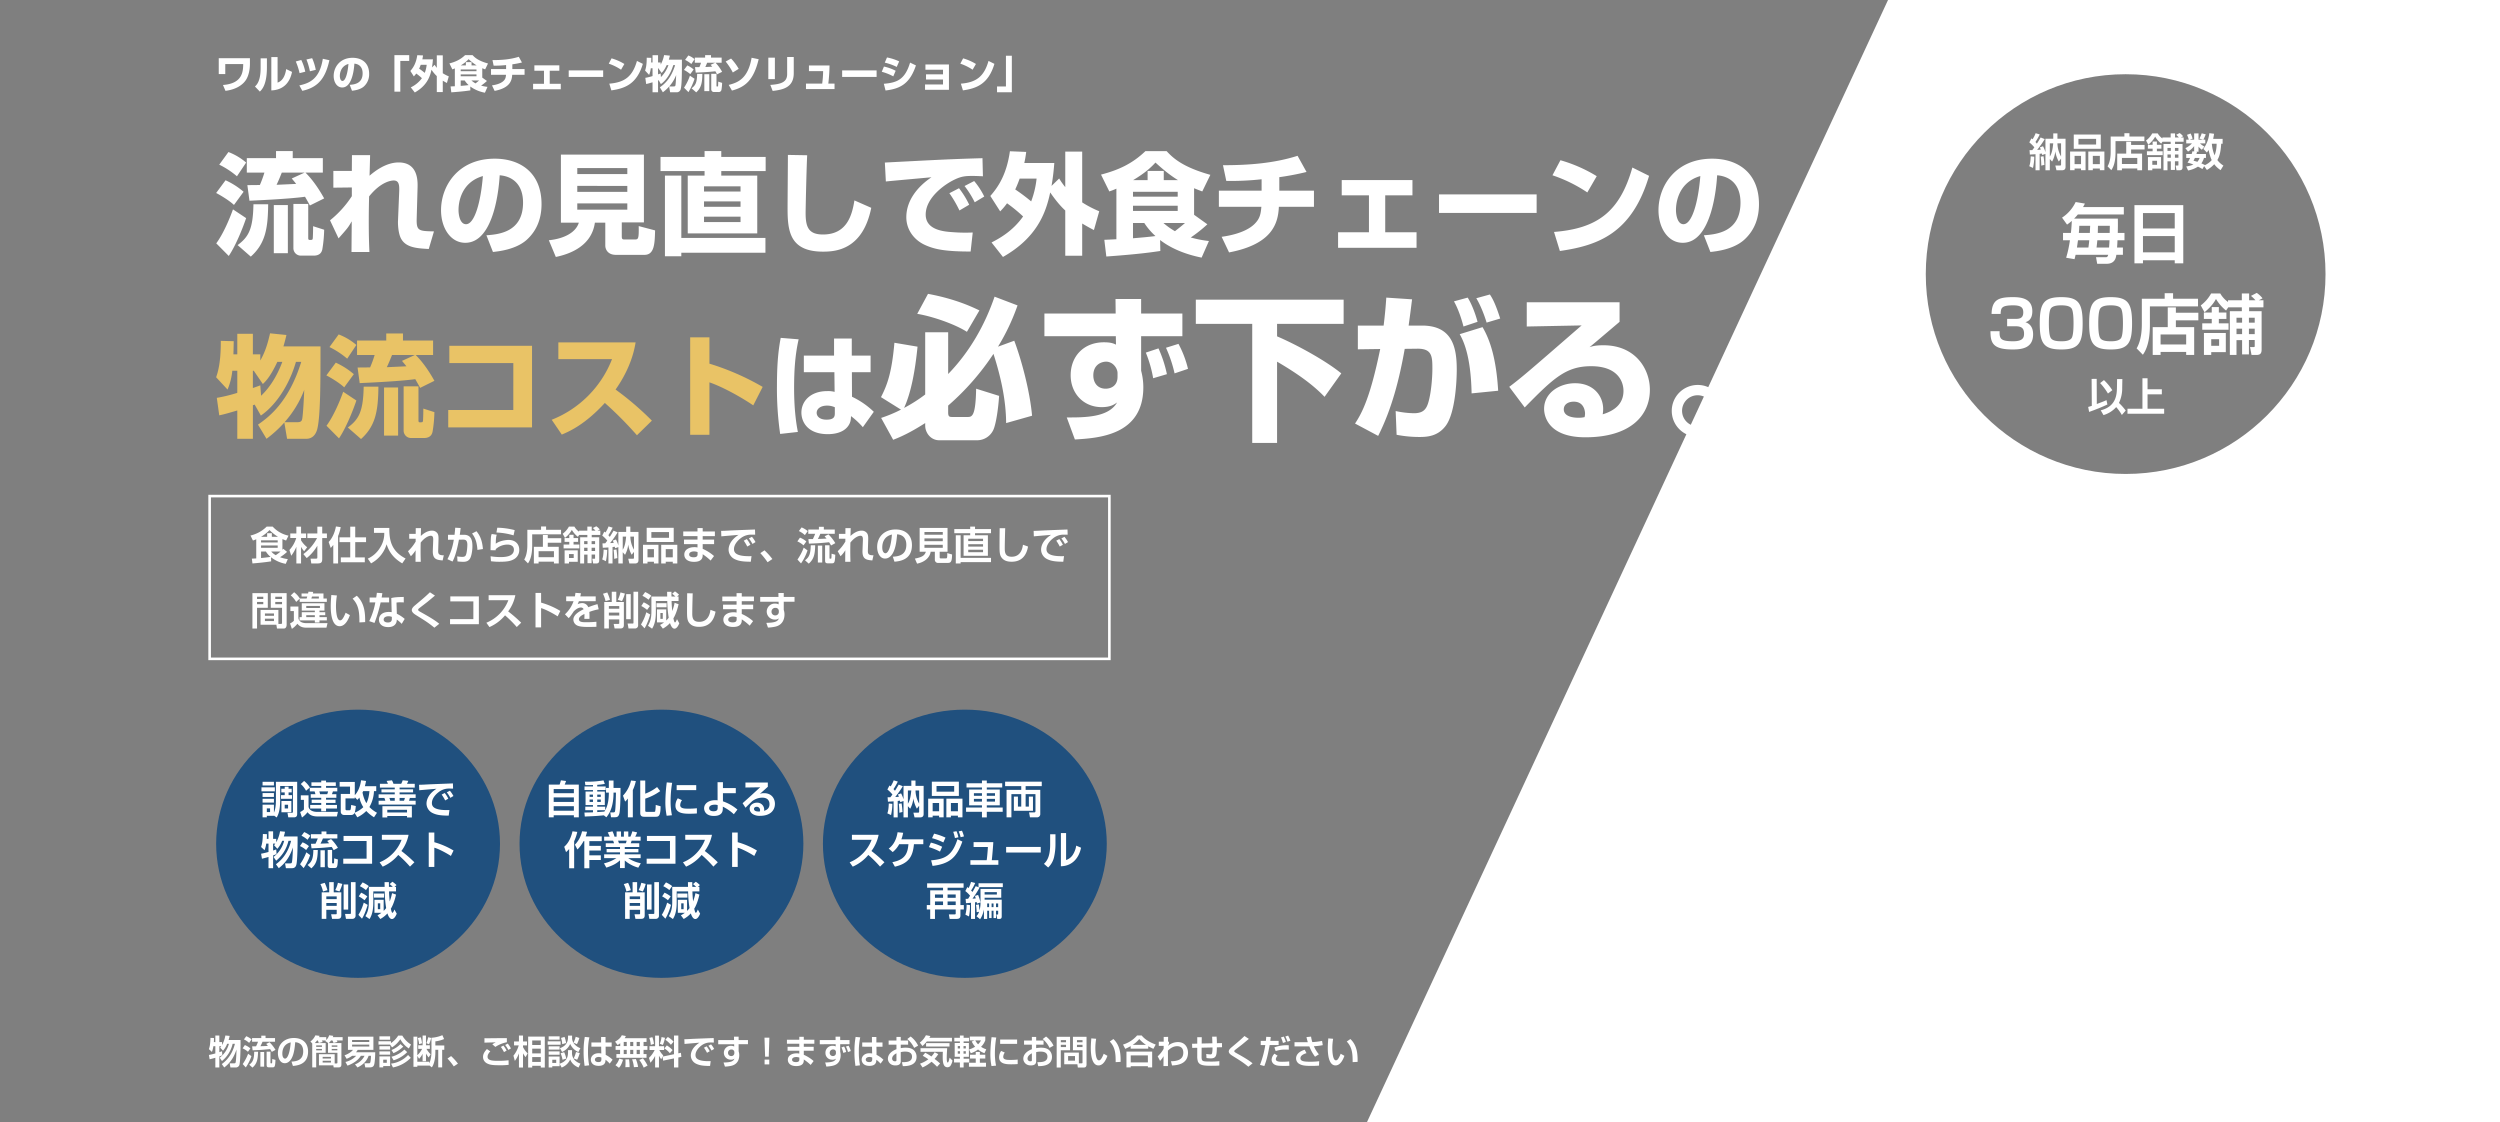 <svg xmlns="http://www.w3.org/2000/svg" xmlns:xlink="http://www.w3.org/1999/xlink" width="1920" height="862" viewBox="0 0 1920 862"><defs><style>.a,.e{fill:none;}.b{clip-path:url(#a);}.c{fill:rgba(0,0,0,0.5);}.d{fill:#fff;}.e{stroke:#fff;stroke-width:2px;}.f{fill:#e9c366;}.g{fill:#20507e;}.h{stroke:none;}.i{filter:url(#f);}.j{filter:url(#d);}.k{filter:url(#b);}</style><clipPath id="a"><rect class="a" width="1920" height="862" transform="translate(8 -15442)"/></clipPath><filter id="b" x="151.442" y="786" width="900.208" height="43.064" filterUnits="userSpaceOnUse"><feOffset dy="3" input="SourceAlpha"/><feGaussianBlur stdDeviation="3" result="c"/><feFlood flood-opacity="0.161"/><feComposite operator="in" in2="c"/><feComposite in="SourceGraphic"/></filter><filter id="d" x="151" y="101" width="1214.9" height="254.16" filterUnits="userSpaceOnUse"><feOffset dy="3" input="SourceAlpha"/><feGaussianBlur stdDeviation="5" result="e"/><feFlood flood-opacity="0.161"/><feComposite operator="in" in2="e"/><feComposite in="SourceGraphic"/></filter><filter id="f" x="151" y="241" width="449.73" height="111.175" filterUnits="userSpaceOnUse"><feOffset dy="3" input="SourceAlpha"/><feGaussianBlur stdDeviation="5" result="g"/><feFlood flood-opacity="0.161"/><feComposite operator="in" in2="g"/><feComposite in="SourceGraphic"/></filter></defs><g class="b" transform="translate(-8 15442)"><path class="c" d="M0,0H1450L1036,891.586,0,889.575Z" transform="translate(8 -15442)"/><g class="k" transform="matrix(1, 0, 0, 1, 8, -15442)"><path class="d" d="M12.22,2.392c5.512-4.186,7.826-9.152,9.412-13.806-.156,6.24-.468,9.152-.7,9.984-.182.6-.624.624-1.222.624h-3.3l.546,3.2h4.16A2.906,2.906,0,0,0,24.024-.364c.6-2.912.78-13.962.7-18.356H15.574a29.5,29.5,0,0,0,.806-3.146l-3.3-.312a23.983,23.983,0,0,1-2.548,7.332v-2.262H8.45v-5.018H5.382v5.018H4.238a27.891,27.891,0,0,0,.078-3.146l-2.678-.1c-.156,4.524-.39,6.162-1.2,8.658L2.756-9.568a19.475,19.475,0,0,0,1.118-4.394H5.382V-8.4c-2,.572-3.744.936-4.94,1.17L1.014-3.9c1.04-.26,2.106-.52,4.368-1.17V2.392H8.45V-6.084a19.331,19.331,0,0,0,2.288-.962l-.208-3.068c-.728.26-1.222.468-2.08.754v-4.6H9.932A10.159,10.159,0,0,1,9.074-12.9l2.21,2.418a18.217,18.217,0,0,0,3.172-5.33h1.352A19.81,19.81,0,0,1,8.71-5.1l1.768,2.522a24.032,24.032,0,0,0,8.19-13.234H20.41C19.6-12.506,17.316-5.226,10.322-.234ZM51.584-11.154A29.179,29.179,0,0,0,47.008-17l-2.574,1.3c.442.468.65.7,1.3,1.508-1.872.156-4.966.234-5.746.234A27.763,27.763,0,0,0,41.6-17.368h9.62v-2.86H43.94v-1.82H40.664v1.82H33.592v2.86h4.576a35.98,35.98,0,0,1-1.508,3.484c-.494,0-2.678.052-3.016.052l.364,3.016c6.032-.234,7.748-.338,13.442-.936a23.434,23.434,0,0,1,1.3,2.158ZM27.326-19.188a16.245,16.245,0,0,1,4,2.678l1.9-2.678a16.338,16.338,0,0,0-4.082-2.444Zm-1.014,6.864A15.725,15.725,0,0,1,30.42-9.672l1.872-2.6a13.929,13.929,0,0,0-4.238-2.548Zm4.238,4.16a35.012,35.012,0,0,1-4.16,7.93L28.756,2.34A33.742,33.742,0,0,0,33.1-6.318Zm9.412-1.352V1.742h2.912V-9.516Zm4.81-.234V.286c0,1.508.416,2,1.9,2h2.392c1.846,0,2.288-.208,2.5-5.72l-2.47-.7c0,1.378-.052,2.184-.1,2.7-.026.39-.078.624-.442.624-.78,0-.832,0-.832-.676V-9.75Zm-9.542.026C35.152-3.978,34.164-1.742,31.408.26L33.9,2.5c3.3-2.886,4.16-5.954,4.29-12.22ZM64.948,1.2C71.76.728,76.6-2.158,76.6-9.854c0-6.526-4.16-10.4-10.894-10.4-7.332,0-12.272,4.862-12.272,11.674,0,3.77,1.768,7.7,5.278,7.7,2.99,0,4.654-2.73,5.1-3.484,2.158-3.64,2.652-9.542,2.912-12.662,5.07.39,6.136,4.056,6.136,6.994,0,6.37-4.342,7.7-9,7.9Zm-1.69-18.07C62.66-8.762,60.84-4.42,58.916-4.42c-.624,0-2.08-.6-2.08-3.874C56.836-11.8,58.318-15.756,63.258-16.874ZM79.794,2.34h3.042V-8.892h7.28V-16.38H81.8a20.144,20.144,0,0,0,1.716-1.976h.572a8.222,8.222,0,0,1,.7,1.95l3.016-.78a9.637,9.637,0,0,0-.624-1.17h3.068c-.13.13-.182.182-.442.416l2.236,1.56h-.13v7.488h7.228V-1.4c0,.52-.182.7-.832.7H97.032V-7.8H84.942V.728h11.05l.286,1.612h3.666c2.262,0,2.262-1.612,2.262-2.626V-16.38H92.56A12.973,12.973,0,0,0,94.2-18.356H95.29a7.243,7.243,0,0,1,.858,1.924l3.042-.832c-.182-.364-.338-.6-.624-1.092h4.576V-20.93H95.6a8.993,8.993,0,0,0,.338-.988l-3.12-.442a9.534,9.534,0,0,1-2.262,3.692V-20.93H85.046a7.189,7.189,0,0,0,.364-.988l-3.2-.39a11.689,11.689,0,0,1-3.822,4.732l1.4,1.508ZM94.172-5.746V-4.5H87.8V-5.746Zm0,2.938V-1.43H87.8V-2.808ZM87.256-14.56v1.092h-4.42V-14.56Zm0,2.678v1.118h-4.42v-1.118Zm11.83-2.678v1.066H94.77V-14.56Zm0,2.7v1.092H94.77v-1.092Zm14.456,5.278A16.677,16.677,0,0,1,105.3-1.846L106.886.988c5.3-2,8.4-4.6,10.27-7.566h2.808a13.518,13.518,0,0,1-7.332,6.6l1.95,2.366c2.886-1.482,6.656-3.77,8.528-8.97H124.9a24.948,24.948,0,0,1-.442,4.81c-.156.6-.39.936-1.144.936h-3.432l.65,3.146h3.51c2.6,0,3.042-1.326,3.3-2.08.6-1.768.806-7.462.832-9.542H113.438a12.012,12.012,0,0,0,1.274-1.82h12.064V-21.294H107.224v10.166h3.848c-1.274,1.716-4.082,3.354-6.474,4.16l1.612,2.7a16.469,16.469,0,0,0,4.212-2.314ZM123.6-18.72v1.534H110.4V-18.72Zm0,3.51v1.534H110.4V-15.21Zm17.5,2.158a21.523,21.523,0,0,0,6.318-6.24,20.074,20.074,0,0,0,6.552,7.072l1.69-3.016A19.623,19.623,0,0,1,148.98-22.1h-3.172a18.936,18.936,0,0,1-5.538,5.746v-1.4h-9.594v2.574h8.866Zm-9.7,1.69h8.216v-2.6H131.4Zm0,13.7h2.912V1.3h5.3V-6.11H131.4Zm5.668-5.954v2.392h-2.756V-3.614ZM131.4-18.928h8.216v-2.626H131.4Zm0,11.466h8.216V-9.984H131.4Zm16.146-8.112a19.56,19.56,0,0,1-6.89,4.55l1.534,2.392a24.454,24.454,0,0,0,7.514-4.992ZM153.4-7.2a21.333,21.333,0,0,1-13.078,6.63L141.8,2.366a25.958,25.958,0,0,0,13.7-7.41Zm-2.834-4.186a22.17,22.17,0,0,1-9.932,5.538L142.3-3.12a25.2,25.2,0,0,0,10.426-6.292Zm20.8,2.054c0,.468,0,5.174-1.768,8.58V-2.028h-9.1v-4.5l1.352,2.262a13.657,13.657,0,0,0,2.7-3.9v5.72h2.6V-8.372A18.1,18.1,0,0,0,169.208-5.3l1.508-2.47a20.972,20.972,0,0,1-3.224-4.134h2.626V-14.69h-2.964v-7.462h-2.6v7.462H161.2v2.782h2.99A17.437,17.437,0,0,1,160.5-7.02V-21.294h-2.964V1.846H160.5V.962h9.1V.728l2.054,1.56c2.054-2.86,2.7-7.9,2.7-11.518v-1.95h2.21V2.314h3.016V-11.18h1.638v-3.328h-6.864V-17.68a24.691,24.691,0,0,0,6.708-1.768l-1.326-2.99a24.9,24.9,0,0,1-8.372,2Zm-7.254-6.89a21.746,21.746,0,0,0-.962-4.576l-2.288.6a21.075,21.075,0,0,1,1.04,4.68Zm5.382.78a24.469,24.469,0,0,0,1.664-4.862l-2.314-.52a26.245,26.245,0,0,1-1.4,4.524ZM191.7-.572a44.683,44.683,0,0,0-5.252-5.8L183.664-4.5A49.984,49.984,0,0,1,188.5,1.56Zm37.57-19.578c-1.378,0-4.394-.026-5.824,0-1.56.026-8.164.1-9.412.1-.6,0-1.456-.026-1.976-.052v3.432c1.56-.078,6.942-.208,8.632-.26-.624.338-2.028,1.092-2.6,1.482l2.34,2.054A24.259,24.259,0,0,1,229.268-17Zm-15.314,8.372c-1.768,1.95-2.99,3.718-2.99,6.162a5.561,5.561,0,0,0,2.964,4.81c2.262,1.2,4.524,1.482,9.88,1.482a48.34,48.34,0,0,0,6.838-.338l-.078-3.51a59.434,59.434,0,0,1-7.774.442c-3.978,0-8.346-.052-8.346-3.094,0-.962.338-2.366,2.106-4.16Zm15.132,1.2a21.743,21.743,0,0,0-2.5-3.874l-1.924,1.092a24.927,24.927,0,0,1,2.392,3.952Zm3.3-1.664a17.545,17.545,0,0,0-2.47-3.744l-1.95,1.092a22.181,22.181,0,0,1,2.418,3.8Zm13.234-9.1V2.418h3.12V1.092h6.578V2.418h3.094V-21.346Zm9.7,9.282V-8.45h-6.578v-3.614Zm0,6.422v3.77h-6.578v-3.77Zm0-12.714v3.484h-6.578v-3.484ZM235.4-2.678A20.939,20.939,0,0,0,238.55-8.45V2.418h3.12V-8.476a23.544,23.544,0,0,0,1.95,2.912l1.664-2.886a17,17,0,0,1-3.614-4.836V-14.56h3.068V-17.6H241.67v-4.576h-3.12V-17.6h-3.77v3.042h3.588a21.6,21.6,0,0,1-4.056,7.878Zm31.772-.91v2.47H264.16v-2.47Zm4.186,6.032a11.843,11.843,0,0,0,6.552-6.24c.468,1.2,1.664,4.16,6.4,6.24L285.792-.6a11.4,11.4,0,0,1-4.342-2.574,8.119,8.119,0,0,1-2.132-6.188v-1.586H276.25V-9.23c0,4.134-1.4,6.994-6.474,8.736V-6.032h-8.4V2.392h2.782V1.4h5.616V-.416Zm-9.984-9.828h8.4v-2.6h-8.4Zm9.178-1.17a21.169,21.169,0,0,1,1.456,4.992L274.9-4.42a22.336,22.336,0,0,0-1.612-4.94Zm-9.178-10.4h8.4v-2.574h-8.4Zm9.49-1.352a15.951,15.951,0,0,1,.91,4.784l2.99-.858a21.984,21.984,0,0,0-1.2-4.732Zm-9.49,8.97h8.4v-2.522h-8.4Zm14.872-9.386c0,4.186-2.262,6.916-6.214,8.268l1.638,2.938a12.214,12.214,0,0,0,6.24-6.188,12.257,12.257,0,0,0,6.266,6.24l1.56-2.99a10.442,10.442,0,0,1-4.134-2.626,7.335,7.335,0,0,1-2.236-5.772V-22.1h-3.12ZM260.624-15.08h9.932v-2.6h-9.932Zm21.5-6.11a20.5,20.5,0,0,1-1.638,4.524l2.6,1.144a22.964,22.964,0,0,0,1.872-4.784Zm.26,11.7A25.4,25.4,0,0,1,280.592-4.6l2.652,1.066a23.1,23.1,0,0,0,2-5.2Zm6.734-11.6a62.487,62.487,0,0,0-.91,11,70.807,70.807,0,0,0,.78,11.232l3.484-.416a55.049,55.049,0,0,1-.884-10.582,50.193,50.193,0,0,1,1.066-10.894Zm5.07,4.264v3.25H301.7l.1,5.226a8.515,8.515,0,0,0-2.08-.208c-3.874,0-5.954,2.418-5.954,4.94,0,1.378.78,4.758,6.006,4.758,5.174,0,5.252-3.276,5.278-4.706a20.7,20.7,0,0,1,3.224,2.99l2.21-2.99a21.353,21.353,0,0,0-5.3-3.744l-.078-6.266h4.654v-3.25h-4.706v-4.212h-3.406v4.212Zm7.67,12.714c0,1.04-.026,2.366-2.21,2.366-2.47,0-2.756-1.352-2.756-1.9,0-1.118,1.066-2.054,2.912-2.054a4.828,4.828,0,0,1,2.054.442Zm14.482-9.932H312.78v2.886h3.432V-7.9H313.4v2.86h23.14V-7.9h-2.288v-3.25h2.964V-14.04h-2.964v-3.2h2.288V-20.1h-16.8a7.435,7.435,0,0,0,.91-1.69l-3.12-.6c-.468,1.014-1.508,2.938-5.148,4.94l1.924,2.574a9.486,9.486,0,0,0,2.028-1.378Zm10.01-3.2v3.2h-2.366v-3.2Zm0,6.084V-7.9h-2.366v-3.25Zm-5.018-6.084v3.2H319.02v-3.2Zm0,6.084V-7.9H319.02v-3.25ZM331.4-17.238v3.2h-2.444v-3.2Zm0,6.084V-7.9h-2.444v-3.25ZM315.614-4.472a12.379,12.379,0,0,1-2.964,5.1l2.7,2c.91-.936,1.924-2.262,3.146-6.188Zm4.706.676c.052.572.078,1.4.078,2.574,0,1.508-.078,2.522-.13,3.38l3.25-.052a36.149,36.149,0,0,0-.416-5.98Zm5.122-.078a24.913,24.913,0,0,1,1.4,6.032l3.224-.208a26.95,26.95,0,0,0-1.742-6.058Zm5.538.468a28.731,28.731,0,0,1,3.38,5.928L337.324.936a30.322,30.322,0,0,0-3.536-5.59Zm18.3.546,8.346-1.716V2.366h3.328V-5.278l2.314-.494-.312-3.12-2,.416v-13.65H357.63V-7.8l-8.736,1.82.494-.91a16.238,16.238,0,0,1-3.016-4.134h3.666v-2.938h-3.952V-22.1h-2.964v8.138h-4.316v2.938h3.952a19.961,19.961,0,0,1-4.368,6.032l1.144,3.718A20.53,20.53,0,0,0,343.122-6.5V2.392h2.964V-6.656a23.6,23.6,0,0,0,1.716,2.73l1.04-1.95ZM338.65-20.306a17.781,17.781,0,0,1,1.118,5.356l2.47-.806a21.834,21.834,0,0,0-1.222-5.148Zm9.412-.676a21.241,21.241,0,0,1-1.326,5.174l2.34.884a28.29,28.29,0,0,0,1.664-5.486Zm2.158,8.736a16.3,16.3,0,0,1,4.212,3.666l2.132-2.392a21.351,21.351,0,0,0-4.446-3.588Zm.754-6.63a20.275,20.275,0,0,1,4.264,3.848l2.106-2.392a18.355,18.355,0,0,0-4.472-3.614Zm34.086,8.814a20.343,20.343,0,0,0-2.392-3.8l-2.028,1.066a30.39,30.39,0,0,1,2.34,3.9Zm3.406-1.794a18.849,18.849,0,0,0-2.366-3.51L384.046-14.3a24.747,24.747,0,0,1,2.392,3.692Zm-.338-8.372c-2.652.1-14.56.546-16.8.676-1.924.1-4,.234-5.746.234l.13,3.64c1.638-.156,9.672-.832,11.492-.988-6.188,3.952-6.656,8.268-6.656,9.958a7.088,7.088,0,0,0,4.03,6.188C376.974.65,379.626,1.2,385.32,1.222l.494-3.718C375-2.132,374.14-5.174,374.14-7.176c0-3.25,2.834-5.98,4.316-7.124a11.094,11.094,0,0,1,6.526-2.5c.962-.026,2.652.026,3.25.026Zm15.626,1.56H391.586v3.2h12.246l.026,1.742a4.969,4.969,0,0,0-2.262-.52,5.3,5.3,0,0,0-5.668,5.408,5.261,5.261,0,0,0,5.46,5.226,3.733,3.733,0,0,0,2.626-.806c-.65,1.924-2.288,2.886-8.346,2.99l1.092,3.146a27.6,27.6,0,0,0,4.81-.6c5.46-1.222,6.188-5.824,6.188-8.112a9.692,9.692,0,0,0-.312-2.444c-.026-.1-.182-.572-.182-.65V-15.47h7.176v-3.2h-7.176v-2.626H403.7Zm.234,10.01a2.234,2.234,0,0,1-2.34,2.262,2.379,2.379,0,0,1-2.522-2.5,2.474,2.474,0,0,1,2.574-2.522,2.109,2.109,0,0,1,2.288,2.158Zm23.14-11.83L427.6-5.9H430.4l.468-14.586Zm.078,16.822V0h3.588V-3.666Zm17.16-15.262v3.094h9.49v2.314h-9V-10.5h9v2.236a7.927,7.927,0,0,0-2.08-.208c-3.432,0-6.708,1.534-6.708,4.966,0,2.132,1.456,4.81,6.5,4.81,5.746,0,5.746-3.406,5.746-4.576V-3.77A36.767,36.767,0,0,1,462.592.442l2.262-3.016a28.614,28.614,0,0,0-7.54-4.784V-10.5h7.592V-13.52h-7.592v-2.314h8.112v-3.094h-8.112V-21.19h-3.458v2.262Zm9.542,15c0,1.066-.182,2.184-2.6,2.184-1.2,0-2.99-.286-2.99-1.846,0-1.612,1.9-2.054,3.224-2.054a6.838,6.838,0,0,1,2.366.442Zm27.82-14.742H469.586v3.2H481.78l.026,1.716a4.385,4.385,0,0,0-2.262-.52,5.277,5.277,0,0,0-5.59,5.668,5.039,5.039,0,0,0,5.122,5.018,3.977,3.977,0,0,0,2.938-.832c-.624,1.482-1.534,2.886-8.268,2.964l.91,3.172C479,1.378,480.61.884,481.962.156c3.328-1.794,3.666-5.642,3.666-7.15a11.21,11.21,0,0,0-.364-2.756v-5.72h7.176v-3.2h-7.176v-2.626H481.7Zm.26,10.01A2.177,2.177,0,0,1,479.7-6.4a2.341,2.341,0,0,1-2.47-2.444,2.485,2.485,0,0,1,2.574-2.6,1.971,1.971,0,0,1,2.184,2.158ZM493.4-10.244a16.4,16.4,0,0,0-1.69-4.108l-2.054.676a18.854,18.854,0,0,1,1.586,4.212Zm-3.562.728a16.053,16.053,0,0,0-1.56-4.212L486.2-13a17.415,17.415,0,0,1,1.43,4.186Zm7.28-11.57a62.487,62.487,0,0,0-.91,11,70.807,70.807,0,0,0,.78,11.232l3.484-.416a55.049,55.049,0,0,1-.884-10.582,50.193,50.193,0,0,1,1.066-10.894Zm5.07,4.264v3.25H509.7l.1,5.226a8.515,8.515,0,0,0-2.08-.208c-3.874,0-5.954,2.418-5.954,4.94,0,1.378.78,4.758,6.006,4.758,5.174,0,5.252-3.276,5.278-4.706a20.7,20.7,0,0,1,3.224,2.99l2.21-2.99a21.353,21.353,0,0,0-5.3-3.744l-.078-6.266h4.654v-3.25h-4.706v-4.212h-3.406v4.212Zm7.67,12.714c0,1.04-.026,2.366-2.21,2.366-2.47,0-2.756-1.352-2.756-1.9,0-1.118,1.066-2.054,2.912-2.054a4.828,4.828,0,0,1,2.054.442ZM528.476-18.33H522.47v3.2h6.006v3.484C522.288-9.256,521.9-5.59,521.9-4.264c0,1.9,1.482,5.07,5.746,5.07,4.134,0,4.134-2.418,4.134-3.38V-9.412a13.4,13.4,0,0,1,3.432-.39c1.092,0,5.226,0,5.226,3.848,0,4.29-4.732,4.264-7.774,4.264l.7,3.042c5.3.078,10.556-1.3,10.556-7.1a6.916,6.916,0,0,0-2.262-5.278c-.78-.65-2.392-1.794-6.136-1.794a18.947,18.947,0,0,0-3.744.364v-2.678h5.668v-3.2h-5.668v-2.756h-3.3Zm0,14.976c0,.52,0,.988-1.144.988a2.041,2.041,0,0,1-2.184-2.028c0-2.314,2.392-3.614,3.328-4.108Zm8.32-16.094a19.335,19.335,0,0,1,5.252,6.786l3.068-1.716a19.147,19.147,0,0,0-5.746-7.02ZM561.99-.7c-.728-.676-1.924-1.716-4.238-3.51a18.192,18.192,0,0,0,2.808-3.666l-2.73-1.456a23.469,23.469,0,0,1-2.522,3.276,39.756,39.756,0,0,0-4.732-2.886l-1.9,2.366a36.738,36.738,0,0,1,4.29,2.678,24.83,24.83,0,0,1-6.4,3.354l1.95,2.912a28.516,28.516,0,0,0,6.916-4.394,48.468,48.468,0,0,1,4.238,3.874Zm9.1-16.9V-20.41H553.748c.312-.52.416-.7.806-1.352l-3.458-.624a15.634,15.634,0,0,1-4.68,5.642l2.054,2.652A33.22,33.22,0,0,0,551.8-17.6ZM546.962-9.646H564.1c-.052.754-.1,2.236-.1,4.16,0,3.978.52,7.7,3.64,7.7a2.737,2.737,0,0,0,2.5-1.43,11.076,11.076,0,0,0,1.378-3.744L569.3-5.122c-.338,1.508-.832,3.692-1.456,3.692-.754,0-.754-2.756-.754-3.484,0-2.132.234-5.98.338-7.488H546.962Zm4.264-6.656v2.6h17.992v-2.6Zm21.684-1.326h4.29v1.222h-4V-5.8h4v1.482h-4.5v2.834h4.5V2.392h2.86V-1.482h4.316V-4.316H580.06V-5.8h4.056V-16.406H580.06v-1.222h4.16V-20.41h-4.16v-1.742H577.2v1.742h-4.29Zm4.394,3.562v1.872h-1.742v-1.872Zm4.446,0v1.872h-1.768v-1.872ZM577.3-10.14v1.924h-1.742V-10.14Zm4.446,0v1.924h-1.768V-10.14ZM596.7-4.5V-7.41h-4.16V-9.542h-3.172V-7.41h-4.394V-4.5h4.394v3.25h-5.226V1.794h13.1V-1.248H592.54V-4.5Zm0-16.9H584.818v2.99h3.614l-2.132.858a14.965,14.965,0,0,0,2.6,3.978,18.087,18.087,0,0,1-4.706,2.132l1.378,2.886a17.835,17.835,0,0,0,5.564-2.886,14.913,14.913,0,0,0,4.94,2.86l1.378-2.99a15.228,15.228,0,0,1-4-1.924,13.5,13.5,0,0,0,3.25-5.018Zm-3.328,2.99a10.416,10.416,0,0,1-2.21,2.99A13.228,13.228,0,0,1,589-18.408Zm14.742-.676v3.328H621.14v-3.328Zm.754,8.762a8.81,8.81,0,0,0-1.56,4.836c0,5.434,6.058,5.434,9.516,5.434,1.43,0,3.38-.052,4.758-.182V-3.692a51.41,51.41,0,0,1-6.6.26c-3.042,0-4.5-.728-4.5-2.366a5.95,5.95,0,0,1,1.2-3.276ZM601.536-20.9a105.6,105.6,0,0,0-.936,13,45.442,45.442,0,0,0,.858,9.2l3.51-.338a46.034,46.034,0,0,1-.884-9.438,73.141,73.141,0,0,1,1.04-12.142Zm30.94,2.574H626.47v3.2h6.006v3.484C626.288-9.256,625.9-5.59,625.9-4.264c0,1.9,1.482,5.07,5.746,5.07,4.134,0,4.134-2.418,4.134-3.38V-9.412a13.4,13.4,0,0,1,3.432-.39c1.092,0,5.226,0,5.226,3.848,0,4.29-4.732,4.264-7.774,4.264l.7,3.042c5.3.078,10.556-1.3,10.556-7.1a6.916,6.916,0,0,0-2.262-5.278c-.78-.65-2.392-1.794-6.136-1.794a18.947,18.947,0,0,0-3.744.364v-2.678h5.668v-3.2h-5.668v-2.756h-3.3Zm0,14.976c0,.52,0,.988-1.144.988a2.041,2.041,0,0,1-2.184-2.028c0-2.314,2.392-3.614,3.328-4.108Zm8.32-16.094a19.335,19.335,0,0,1,5.252,6.786l3.068-1.716a19.147,19.147,0,0,0-5.746-7.02ZM668.564-9.022H657.332V-.078H667.42l.364,2.5h4.446c.884,0,2.236-.1,2.236-2.5V-21.164H664.014v10.322h7.358v9.334c0,.442-.078.7-.676.7h-2.132Zm2.808-9.62V-17h-4.264v-1.638Zm0,3.614v1.742h-4.264v-1.742ZM665.6-6.37v3.536h-5.3V-6.37ZM651.534,2.418h3.146v-13.26H661.8V-21.164h-10.27Zm7.176-21.06V-17h-4v-1.638Zm0,3.614v1.742h-4v-1.742Zm19.422-4.94c-.1,1.352-.39,4.29-.39,7.54,0,3.094.234,13.234,5.928,13.234,4.108,0,6.162-5.512,6.838-7.384l-2.886-1.586a18.057,18.057,0,0,1-1.716,3.614c-.52.806-1.066,1.456-1.924,1.456-2.444,0-2.756-6.682-2.756-9.49a43.394,43.394,0,0,1,.624-7.072ZM700.648-1.924c.026-5.356-.1-12.4-5.564-17.55l-2.782,1.95c4.29,4.446,4.524,9.568,4.524,15.808Zm7.7-10.14h13.494v-1.872a40.506,40.506,0,0,0,3.952,2l1.794-3.276c-6.838-2.6-9.334-5.278-10.79-6.968h-3.536a23.059,23.059,0,0,1-10.79,6.968l1.716,3.276a37.62,37.62,0,0,0,4.16-2.08ZM709.93-15a20.764,20.764,0,0,0,5.018-4.472A26.234,26.234,0,0,0,720.1-15ZM705.12,2.34H708.4V1.378h13.182V2.34h3.276V-9.828H705.12Zm16.458-9.23v5.356H708.4V-6.89ZM740.116.832c2.938-.13,12.272-.52,12.272-9.776,0-2.964-1.482-8.19-7.878-8.19a11.876,11.876,0,0,0-7.54,2.938,10.459,10.459,0,0,1,.806-1.534v-1.716h-.728l.078-3.666-3.406.026v3.64h-3.77v3.25l3.744-.026-.026,2.288a22.644,22.644,0,0,1-4.576,5.746l1.82,3.51a14.489,14.489,0,0,0,2.7-3.64L733.538,1.3H737l-.026-11.856c1.352-1.326,3.718-3.406,7.02-3.406.832,0,4.784,0,4.784,4.966,0,6.292-6.4,6.526-9.49,6.6Zm30.81-22.1c.052.91.156,4.264.182,5.07l-8.216.182.052-4.862h-3.458v4.966l-3.978.078.1,3.172,3.874-.078V-6.6a13.666,13.666,0,0,0,.52,4.446c1.248,2.756,4.108,3.224,10.062,3.224,4.29,0,5.538-.1,6.4-.182V-2.47a53.317,53.317,0,0,1-7.176.312c-6.344,0-6.5-.234-6.474-4.576l.052-6.084L771.212-13a23.39,23.39,0,0,1-.234,3.874c-.182.988-.364,1.456-1.378,1.456a23.077,23.077,0,0,1-3.2-.338l.182,3.12a20.951,20.951,0,0,0,3.3.286c4.42,0,4.55-2.73,4.68-8.476l3.952-.1-.052-3.172-3.9.078a43.739,43.739,0,0,0-.234-5.044ZM801.97-.806c-3.172-2.678-8.164-5.46-12.48-7.878-1.092-.624-1.56-.91-1.56-1.43a.994.994,0,0,1,.312-.7c.442-.442,5.148-3.978,6.084-4.758,2.054-1.716,4.368-3.64,4.784-4l-3.354-2.21c-3.042,2.912-3.744,3.51-10.036,8.788-1.612,1.352-2.028,2.314-2.028,3.068,0,1.586,1.846,2.73,2.99,3.458,5.876,3.64,8.164,5.07,12.038,8.268Zm10.478-20.358c-.052.858-.078,1.144-.26,3.12h-3.952v3.2h3.51A73.678,73.678,0,0,1,807.664.39l3.328.884c2.028-5.07,3.042-10.3,4.108-16.12h6.89v-3.2h-6.4c.078-.52.338-2.652.364-2.99Zm17.316,6.5a28.157,28.157,0,0,0-11.05,1.586l1.014,2.86a21.932,21.932,0,0,1,7.514-1.144c1.092,0,1.82.052,2.548.078ZM818.818-8.216a6.885,6.885,0,0,0-2.21,4.758,4.286,4.286,0,0,0,2.6,3.77c1.118.546,2.47.884,6.682.884,2.6,0,3.406-.078,4.342-.13l-.13-3.328a51.968,51.968,0,0,1-5.538.26c-1.638,0-4.732,0-4.732-2a4.066,4.066,0,0,1,1.4-2.6Zm8.71-9.022a19.6,19.6,0,0,0-1.638-4.108l-2.132.676a18.7,18.7,0,0,1,1.534,4.238Zm3.51-.91A23.175,23.175,0,0,0,829.27-22.1l-2.132.7a20.253,20.253,0,0,1,1.638,4Zm12.35-2.808A36.772,36.772,0,0,0,844.4-17.03H834.184v3.224h11.388a33.892,33.892,0,0,0,4.368,7.93L852.9-7.722a24.071,24.071,0,0,1-3.822-6.214,42.382,42.382,0,0,0,6.812-.832l-.546-3.276a50.261,50.261,0,0,1-7.488.936,26.133,26.133,0,0,1-.962-4.212Zm-1.378,9.724c-4.888,1.482-6.63,4.16-6.63,6.656a4.869,4.869,0,0,0,2.7,4.342C839.826.7,841.7,1.17,847,1.17c2.574,0,4.42-.078,6.006-.234l.13-3.354a55.992,55.992,0,0,1-6.76.39c-4.81,0-7.644-.338-7.644-2.678,0-1.248.91-2.834,4.654-3.9Zm18.122-8.736c-.1,1.352-.39,4.29-.39,7.54,0,3.094.234,13.234,5.928,13.234,4.108,0,6.162-5.512,6.838-7.384l-2.886-1.586a18.057,18.057,0,0,1-1.716,3.614c-.52.806-1.066,1.456-1.924,1.456-2.444,0-2.756-6.682-2.756-9.49a43.394,43.394,0,0,1,.624-7.072ZM882.648-1.924c.026-5.356-.1-12.4-5.564-17.55l-2.782,1.95c4.29,4.446,4.524,9.568,4.524,15.808Z" transform="translate(160 814.44)"/></g><g class="j" transform="matrix(1, 0, 0, 1, 8, -15442)"><path class="d" d="M83.81,38.62c-2.04-3.655-7.225-12.75-14.365-19.805H82.79V7.68H59.67V2.24H46.835V7.68H24.4V18.815H37.91a83.471,83.471,0,0,1-3.485,9.52c-1.36,0-8.755.085-9.6.085L26.435,40.4c3.23-.17,30.09-1.275,42.67-3.06,1.785,3.06,2.805,4.93,3.74,6.715Zm-24.9-15.3c2.125,2.55,2.55,3.06,3.4,4.165-2.125.085-12.665.6-15.045.68,1.785-3.74,2.975-6.8,3.995-9.35h17.51ZM3.23,12.7a64.369,64.369,0,0,1,13.6,8.925l7.055-10.54A46.426,46.426,0,0,0,10.285,3ZM60.18,42.87v34a5.7,5.7,0,0,0,5.78,5.695h9.775c5.44,0,6.29-3.4,6.63-4.675A100.861,100.861,0,0,0,83.81,62.675l-8.5-2.72c0,4.08-.17,8.67-.255,9.35-.255,1.19-.34,1.19-2.465,1.19-1.02,0-1.02-.935-1.02-1.615V42.87ZM.85,34.455c3.4,1.785,9.86,5.61,13.685,9.18L21.93,33.52A58.081,58.081,0,0,0,8.075,24.68Zm12.92,12.58C11.22,54.26,6.29,65.9.935,73.13l9.6,9.69c5.61-8.33,11.05-22.185,13.345-29.07ZM45.135,43.72V80.695H55.93V43.72Zm-15.64-.6c-.34,19.465-3.91,25.16-12.155,31.365l10.115,8.84C38.76,73.215,40.63,61.485,40.8,43.125Zm75.65-37.74c0,.51-.085,10.8-.085,12.155H90.865V30.375l14.195-.17V36.92A79.126,79.126,0,0,1,88.315,55.45L94.86,69.305c7.31-8.245,7.395-8.415,10.115-13.09,0,3.315-.17,19.8-.17,23.545h13.77c-.255-5.355-.51-12.07-.51-23.63,0-8.925.17-15.13.255-19.04,9.52-11.9,17.765-12.24,18.87-12.24,4.165,0,4.42,3.655,4.25,8.415l-.935,22.695c-.085,1.615,0,9.01,2.295,13.43,3.74,7.055,12.24,7.565,21.335,8.075L168.13,63.95c-11.645-.255-13.515-.34-13.26-9.775l.68-24.14c.085-4.505.51-19.04-14.535-19.04-9.775,0-18.445,6.8-22.355,10.2.085-1.7.425-15.13.425-15.81ZM213.435,79.76c4.505-.51,17.425-1.87,25.755-9.18,8.755-7.82,11.56-17.85,11.56-27.54,0-24.225-16.4-34.935-35.955-34.935-28.05,0-41.225,20.825-41.225,39.61,0,13.345,7.14,24.99,18.615,24.99,22.78,0,26.01-44.455,26.435-51.85,9.69.765,17.935,6.8,17.935,21,0,22.865-18.955,24.4-28.135,25.075ZM205.7,21.45c-1.615,20.315-6.46,36.975-12.92,36.975-4.845,0-5.78-7.65-5.78-10.88C187,45.42,187,26.89,205.7,21.45Zm94.01,53.38c0,2.635,1.7,7.14,8.16,7.14H329.8c7.65,0,7.905-8.67,8.16-18.785L325.38,59.87c.17,9.775-.34,10.285-2.89,10.285H314.5c-1.36,0-2.125-.085-2.125-2.38V57.065h17V4.96h-63.75V57.235h13.77C277.1,64.8,268.09,69.56,256.36,70.75l5.355,12.835c11.985-2.465,27.625-9.01,30.005-26.35h7.99Zm16.915-45.815V33.6H278.2v-4.59Zm0-13.685v4.59H278.2V15.33Zm0,27.115V47.29H278.2V42.445Zm59.33-35.7h-33.83v10.88h33.83V21.11h-12.92V65.48h53.38V21.11H388.79V17.625h34.085V6.745H388.79V2.24H375.955Zm27.625,34.17V45.08H375.53V40.915Zm0-11.56V33.35H375.53V29.355ZM358.105,21.11h-12.58V83.075h12.58v-2.72h64.6V68.965h-64.6ZM403.58,52.645V56.81H375.53V52.645Zm36.38-47.43c0,5.95-.255,34.765-.255,41.225,0,17.425,1.785,33.065,27.285,33.065,9.69,0,30.515-1.445,36.975-33.66l-12.92-5.695c-1.785,11.135-5.61,26.18-24.14,26.18-11.05,0-13.345-5.61-13.345-16.575,0-2.55.6-31.62,1.19-44.285Zm139.23,38.25A67.192,67.192,0,0,0,571.37,30.8l-7.4,3.825a87.633,87.633,0,0,1,7.735,13.26Zm11.56-6.29a57.446,57.446,0,0,0-7.735-11.9l-7.4,3.825a71.465,71.465,0,0,1,7.82,12.5ZM589.39,7.68a10.314,10.314,0,0,1-1.53.085c-22.355.68-27.455.935-73.44,3.315l.765,14.535c4.93-.51,29.495-2.72,35.02-3.23-10.71,7.225-19.3,17.85-19.3,30.685,0,9.86,6.205,17.51,14.025,21.165,7.48,3.485,15.725,5.185,35.36,5.185L581.91,64.8a123.11,123.11,0,0,1-15.3-.255c-6.46-.425-20.825-1.445-20.825-13.515,0-13,14.705-23.46,22.7-27.115,5.1-2.38,8.33-2.55,13.175-2.55,3.145,0,6.12.17,8.075.255Zm13.6,40.885a50.115,50.115,0,0,0,5.27-6.205,116.99,116.99,0,0,1,12.325,10.115c-7.99,11.305-18.105,16.83-24.225,19.975l8.755,11.135c25.755-14.62,32.9-33.32,36.295-49.555,5.7,8.33,9.86,12.325,11.56,13.855V82.65h13.005V57.915c4.59,2.72,6.545,3.74,9.01,5.015l4.08-14.45a78.357,78.357,0,0,1-13.09-6.8V2.665H652.97V29.95a56.657,56.657,0,0,1-4.675-6.63l-5.865,5.695c1.275-7.48,1.785-13.09,2.125-17.6H621.52a77.436,77.436,0,0,0,1.445-8.5l-12.5-.51c-2.55,17.85-8.925,27.37-15.045,34.34ZM630.955,23.4a70.442,70.442,0,0,1-4.165,17.51,148.158,148.158,0,0,0-12.24-9.18,89.7,89.7,0,0,0,3.4-8.33Zm61.285,46.58c-1.53.085-8.245.425-9.265.425l1.53,12.835c25.075-1.785,35.785-3.4,41.48-4.25l-.17-8.415c12.07,9.35,26.945,12.495,31.875,13.515l5.61-12.75a84.618,84.618,0,0,1-13.94-2.72A106.8,106.8,0,0,0,762.11,58.51l-10.2-7.31V30.8c2.04.85,3.57,1.445,6.29,2.465l6.205-12.75c-20.91-5.865-28.39-12.58-33.575-18.19H714.51c-9.86,9.435-20.145,14.365-34.085,18.02l6.375,12.92a56.645,56.645,0,0,0,5.44-2.125ZM739.33,44.23v3.995H704.99V44.23Zm0-10.71v3.74H704.99V33.52ZM705.075,24.6c3.995-2.465,10.965-6.63,17.17-13.515,9.01,8.245,14.025,11.475,17.34,13.515H728.62V17.54H716.21V24.6ZM713.66,57.49a50.106,50.106,0,0,0,8.585,10.03c-4.845.68-12.155,1.275-17.255,1.7V57.49Zm31.28,0c-2.38,2.125-5.44,4.505-7.735,6.29a52.855,52.855,0,0,1-8.84-6.29ZM817.36,22.3a201.574,201.574,0,0,0,20.91-3.995l-6.885-12.41c-18.445,5.865-37.91,7.225-57.29,7.225l2.55,12.07a216.508,216.508,0,0,0,27.115-1.275V32.67H770.95V45.08h32.64c-.51,5.1-.85,8.84-5.355,13.26-7.31,7.14-21.08,9.18-25.16,9.775l5.7,11.985c33.49-6.375,37.655-22.525,38.25-35.02h26.945V32.67H817.36Zm47.94,2.21V36.24h20.91V64.63H862.495v11.9H922.76V64.63H898.705V36.24h20.91V24.51Zm74.715,11.05V49.755h74.97V35.56ZM1061.14,21.535a112.156,112.156,0,0,0-27.88-12.24l-6.12,11.56a112.053,112.053,0,0,1,26.775,13.175ZM1032.835,79c29.07-4.165,55.335-13.345,68.51-57.715L1088.51,14.9c-9.69,34.255-27.115,46.835-60.18,49.47Zm115.6.765c4.5-.51,17.425-1.87,25.755-9.18,8.755-7.82,11.56-17.85,11.56-27.54,0-24.225-16.405-34.935-35.955-34.935-28.05,0-41.225,20.825-41.225,39.61,0,13.345,7.14,24.99,18.615,24.99,22.78,0,26.01-44.455,26.435-51.85,9.69.765,17.935,6.8,17.935,21,0,22.865-18.955,24.4-28.135,25.075ZM1140.7,21.45c-1.615,20.315-6.46,36.975-12.92,36.975-4.845,0-5.78-7.65-5.78-10.88C1122,45.42,1122,26.89,1140.7,21.45ZM434.435,145.725c-2.38,12.24-2.89,24.735-2.89,37.23a242.314,242.314,0,0,0,2.465,36.55l13.6-1.53c-.765-4.08-2.89-14.875-2.89-33.745,0-12.58.68-25.16,3.485-37.4Zm17.765,13.6v12.75h23.46l.17,15.13a19.187,19.187,0,0,0-5.61-.6c-13.09,0-19.89,7.9-19.89,16.49,0,7.055,4.675,16.575,20.315,16.575,3.655,0,11.985-.6,15.9-6.715,1.7-2.55,1.785-4.76,1.87-7.14a60.488,60.488,0,0,1,9.1,8.5l8.415-11.815a62.254,62.254,0,0,0-16.745-11.56l-.085-18.87h14.365v-12.75h-14.45v-13.09H475.4v13.09Zm23.8,43.86c0,2.465,0,5.355-6.375,5.355-5.355,0-7.565-2.635-7.565-5.27,0-2.805,2.635-5.525,8.075-5.525A14.266,14.266,0,0,1,476,199.02Zm151.48,2.335c-1.68-19.08-8.28-43.32-13.68-57.6l-12.48,4.56a165.325,165.325,0,0,0,15-31.68l-17.64-6.72c-7.56,22.08-19.32,42.6-35.64,59.4V141.44H545.4V189.2a113.24,113.24,0,0,1-16.2,10.32c5.52-12.12,8.52-29.04,10.32-47.04l-17.76-3c-2.04,23.16-5.52,32.4-10.32,41.76l15.36,9.6a105.48,105.48,0,0,1-15.24,6.36L520.8,224c8.52-3.24,16.08-7.44,24.6-12.84v2.04c0,5.04,3.96,11.16,10.8,11.16h29.28a13.722,13.722,0,0,0,12.12-7.68c2.16-4.32,3.96-16.8,4.56-26.4l-17.64-5.52c-.36,20.64-3,21.72-6.36,21.72h-12c-2.04,0-3.12-.24-3.12-3.36v-5.4A194.962,194.962,0,0,0,597.84,158c5.52,17.28,9.6,35.04,9.72,53.16Zm-88.2-78.24c11.16,1.8,28.56,7.68,38.16,13.8l9.6-16.44c-5.28-2.52-18.12-8.76-39.48-12.72Zm152.4-.24H636.96v17.4H691.8l.12,6.48c-1.8-.84-3.72-1.8-9.24-1.8-15.72,0-25.56,10.92-25.56,25.32,0,13.8,9.72,24.48,23.88,24.48,6.72,0,9.84-2.16,11.76-3.6-6.6,11.64-25.08,11.52-38.64,11.52l6.24,16.92c18-1.08,52.56-3.12,52.56-40.08a49.477,49.477,0,0,0-1.68-12.72V144.44h31.68v-17.4H711.24V115.88H691.56Zm1.44,48.6c0,7.08-5.28,9.12-9.12,9.12-6.12,0-9.48-4.44-9.48-10.2,0-8.4,6.36-10.56,9.84-10.56,5.28,0,8.76,5.16,8.76,8.76Zm54.12-6.12a79.971,79.971,0,0,0-7.32-19.2l-9.6,3a99.153,99.153,0,0,1,6.6,19.68Zm-16.2,4.08a94.806,94.806,0,0,0-6.48-19.8l-9.72,3.24a94.453,94.453,0,0,1,5.64,19.68Zm22.2-38.64h43.32V226.4h19.08V164c22.08,12.84,31.32,21.72,36.48,27l12.84-18c-12.12-9.96-34.92-22.32-49.32-28.44v-9.6h51.12v-18.6H753.24ZM899.52,114.8c-.36,5.64-.96,12.72-2.04,21.48h-19.8v18.24l17.16-.24c-7.68,37.44-14.04,49.2-19.32,57.24L893.28,221c10.56-20.88,16.32-43.8,20.4-66.84l9.6-.12c11.4-.12,11.64,5.88,11.64,15.48,0,8.64-1.56,25.08-4.92,30-1.2,1.8-3.24,4.08-9.24,4.08a70.331,70.331,0,0,1-14.04-1.68l.72,18.24a92.734,92.734,0,0,0,17.4,1.68c6.12,0,14.16-.48,20.28-8.52,7.68-10.2,8.52-36.24,8.52-43.08,0-16.2-2.76-33.96-26.64-33.96H916.68c1.44-10.32,2.04-15.48,2.64-20.16Zm85.92,71.52c-1.44-24.12-6-38.64-12-48.84l-17.52,5.4c2.4,4.44,8.52,15.48,9.12,45.48ZM987,130.88c-4.08-12.84-6.6-16.44-7.92-18.48l-10.44,2.88c4.44,7.32,7.56,17.4,7.92,18.72Zm-17.4,2.52c-1.2-4.68-4.08-13.08-7.56-18.6l-10.56,2.88c3.6,6.24,6.24,15,7.32,19.32Zm37.8-15V137l42.12-.84c-41.16,35.76-45.72,39.72-55.56,47.16l11.88,15.84c22.08-22.56,31.8-31.68,51-31.68,20.28,0,24.84,11.64,24.84,18.96,0,9.12-5.76,14.88-15.96,18a25.638,25.638,0,0,0,.36-4.08c0-9.84-7.2-19.8-21.6-19.8-11.52,0-23.76,7.08-23.76,19.68,0,2.52.6,21.84,31.68,21.84,34.56,0,49.56-16.68,49.56-36.48,0-16.08-11.16-34.2-35.64-34.2-6.36,0-8.76.84-10.68,1.44,3.84-3.12,4.92-4.08,23.04-19.44v-15Zm44.4,88.2a21.072,21.072,0,0,1-4.56.48c-2.76,0-11.4-.36-11.4-6.48,0-3.6,3.12-5.88,7.68-5.88,8.4,0,8.64,8.28,8.64,9.12A10.9,10.9,0,0,1,1051.8,206.6Zm86.88-24.72a19.92,19.92,0,1,0,19.92,19.92A19.871,19.871,0,0,0,1138.68,181.88Zm0,7.92a11.94,11.94,0,1,1-12,12A11.933,11.933,0,0,1,1138.68,189.8Z" transform="translate(165.15 110.76)"/></g><path class="d" d="M3-23.28V-11.1H8.01v-7.68H21.78c-.06,6.09-.75,14.94-15.54,16.05l1.92,4.5C18.18.48,22.41-4.29,23.94-6.69c2.13-3.3,3-8.16,3-12.06v-4.53Zm36.99.06H35.16v7.5c0,9.96-2.94,12.81-4.35,14.16l3.75,3.9c1.56-1.47,5.43-5.25,5.43-18.57Zm8.19-.96h-4.8V1.44c9.42-.36,14.28-6.15,15.9-14.22l-4.5-2.16c-.36,2.4-1.47,8.67-6.6,10.38ZM69.45-12.93a38.484,38.484,0,0,0-3.06-9l-4.23,1.14a48.5,48.5,0,0,1,2.91,8.97Zm8.07-1.44a41.323,41.323,0,0,0-2.79-8.94l-4.38.99a52.814,52.814,0,0,1,2.67,9.06ZM67.17,1.74C80.73-1.11,85.26-9.78,87.99-21.75l-5.07-1.11C80.55-7.65,73.11-4.17,64.89-2.4Zm38.16-.06c1.59-.18,6.15-.66,9.09-3.24a12.494,12.494,0,0,0,4.08-9.72c0-8.55-5.79-12.33-12.69-12.33-9.9,0-14.55,7.35-14.55,13.98,0,4.71,2.52,8.82,6.57,8.82,8.04,0,9.18-15.69,9.33-18.3,3.42.27,6.33,2.4,6.33,7.41,0,8.07-6.69,8.61-9.93,8.85ZM102.6-18.9c-.57,7.17-2.28,13.05-4.56,13.05C96.33-5.85,96-8.55,96-9.69,96-10.44,96-16.98,102.6-18.9Zm46.68-6.78H137.91V2.4h4.53V-21.18h6.84Zm3.54,16.35a17.689,17.689,0,0,0,1.86-2.19,41.29,41.29,0,0,1,4.35,3.57A22.5,22.5,0,0,1,150.48-.9l3.09,3.93c9.09-5.16,11.61-11.76,12.81-17.49a26.717,26.717,0,0,0,4.08,4.89V2.7h4.59V-6.03c1.62.96,2.31,1.32,3.18,1.77l1.44-5.1a27.655,27.655,0,0,1-4.62-2.4V-25.53h-4.59v9.63a19.994,19.994,0,0,1-1.65-2.34l-2.07,2.01c.45-2.64.63-4.62.75-6.21h-8.13a27.322,27.322,0,0,0,.51-3l-4.41-.18c-.9,6.3-3.15,9.66-5.31,12.12Zm9.87-8.88a24.862,24.862,0,0,1-1.47,6.18,52.289,52.289,0,0,0-4.32-3.24,31.654,31.654,0,0,0,1.2-2.94ZM184.32-1.77c-.54.03-2.91.15-3.27.15l.54,4.53c8.85-.63,12.63-1.2,14.64-1.5l-.06-2.97a27.931,27.931,0,0,0,11.25,4.77l1.98-4.5a29.865,29.865,0,0,1-4.92-.96,37.691,37.691,0,0,0,4.5-3.57l-3.6-2.58v-7.2c.72.3,1.26.51,2.22.87l2.19-4.5c-7.38-2.07-10.02-4.44-11.85-6.42h-5.76c-3.48,3.33-7.11,5.07-12.03,6.36l2.25,4.56a19.994,19.994,0,0,0,1.92-.75Zm16.62-9.09v1.41H188.82v-1.41Zm0-3.78v1.32H188.82v-1.32Zm-12.09-3.15a26.188,26.188,0,0,0,6.06-4.77,37.648,37.648,0,0,0,6.12,4.77h-3.87v-2.49h-4.38v2.49Zm3.03,11.61a17.683,17.683,0,0,0,3.03,3.54c-1.71.24-4.29.45-6.09.6V-6.18Zm11.04,0c-.84.75-1.92,1.59-2.73,2.22a18.655,18.655,0,0,1-3.12-2.22ZM228.48-18.6a71.142,71.142,0,0,0,7.38-1.41l-2.43-4.38c-6.51,2.07-13.38,2.55-20.22,2.55l.9,4.26a76.414,76.414,0,0,0,9.57-.45v3.09H212.1v4.38h11.52c-.18,1.8-.3,3.12-1.89,4.68-2.58,2.52-7.44,3.24-8.88,3.45l2.01,4.23c11.82-2.25,13.29-7.95,13.5-12.36h9.51v-4.38h-9.39Zm16.92.78v4.14h7.38V-3.66h-8.37V.54h21.27v-4.2h-8.49V-13.68h7.38v-4.14Zm26.37,3.9v5.01h26.46v-5.01Zm42.75-4.95a39.585,39.585,0,0,0-9.84-4.32l-2.16,4.08a39.547,39.547,0,0,1,9.45,4.65ZM304.53,1.41c10.26-1.47,19.53-4.71,24.18-20.37l-4.53-2.25c-3.42,12.09-9.57,16.53-21.24,17.46Zm39.54,1.47a32.2,32.2,0,0,0,4.83-4.41l.75,4.41h5.19a3.107,3.107,0,0,0,3-2.67c.87-3.48.87-12.99.87-22.38H348.66c.45-1.53.63-2.31.81-3.09l-4.44-.45a25.37,25.37,0,0,1-2.64,7.35v-1.65h-2.01v-5.58h-4.23v5.58H335.1c.06-1.86.06-2.55.09-3.57l-3.51-.09c.03,5.94-.78,8.43-1.26,9.87l3.09,3.33a17.272,17.272,0,0,0,1.29-5.1h1.35v6a42.279,42.279,0,0,1-5.55,1.35l.66,4.74c.99-.21,1.65-.36,4.89-1.32V2.88h4.23V-6.21l.48-.18,1.68,2.97c4.17-2.85,7.77-8.49,9.51-14.55h1.44c-3.36,10.8-8.64,14.88-11.73,17.01Zm4.89-4.5a28.352,28.352,0,0,0,5.34-8.76c-.09,2.31-.33,6.9-.57,7.95-.18.75-.69.81-1.47.81Zm-.6-16.35a24.632,24.632,0,0,1-5.76,9.18l-.21-2.82c-1.05.39-1.44.54-2.01.72v-4.68h.24l2.46,3.6c.9-.84,2.16-2.22,3.93-6Zm41.22,5.13a32.155,32.155,0,0,0-5.07-6.99h4.71v-3.93h-8.16v-1.92h-4.53v1.92h-7.92v3.93h4.77a29.459,29.459,0,0,1-1.23,3.36c-.48,0-3.09.03-3.39.03l.57,4.23c1.14-.06,10.62-.45,15.06-1.08.63,1.08.99,1.74,1.32,2.37Zm-8.79-5.4c.75.9.9,1.08,1.2,1.47-.75.03-4.47.21-5.31.24.63-1.32,1.05-2.4,1.41-3.3h6.18Zm-19.65-3.75a22.72,22.72,0,0,1,4.8,3.15l2.49-3.72a16.386,16.386,0,0,0-4.8-2.85Zm20.1,10.65v12a2.013,2.013,0,0,0,2.04,2.01h3.45a2.063,2.063,0,0,0,2.34-1.65,35.6,35.6,0,0,0,.51-5.37l-3-.96c0,1.44-.06,3.06-.09,3.3-.09.42-.12.42-.87.42-.36,0-.36-.33-.36-.57v-9.18ZM360.3-14.31a25.634,25.634,0,0,1,4.83,3.24l2.61-3.57a20.5,20.5,0,0,0-4.89-3.12Zm4.56,4.44a39.654,39.654,0,0,1-4.53,9.21l3.39,3.42A49.91,49.91,0,0,0,368.43-7.5Zm11.07-1.17V2.01h3.81V-11.04Zm-5.52-.21c-.12,6.87-1.38,8.88-4.29,11.07l3.57,3.12c3.99-3.57,4.65-7.71,4.71-14.19Zm31.92-3.87a38.874,38.874,0,0,0-5.88-7.92l-4.14,2.31a49.662,49.662,0,0,1,5.49,8.4ZM397.14,1.56c10.29-2.73,16.65-8.04,20.52-24.09l-5.43-1.11c-2.79,16.5-11.07,19.17-17.58,20.85ZM430.11-23.7h-5.04V-7.23h5.04Zm14.49-.51h-5.07v13.14c0,6.09-4.5,7.71-12.93,8.28l1.8,4.62c8.01-.9,16.2-2.67,16.2-13.62Zm11.67,6.51v4.32h10.89a75.209,75.209,0,0,1-.72,9.57H453.99V.42h21.93V-3.81h-4.77a135.318,135.318,0,0,0,.93-13.89Zm25.5,3.78v5.01h26.46v-5.01Zm43.8-6.93a39.118,39.118,0,0,0-9.36-3.03l-1.71,3.99a39.6,39.6,0,0,1,9.18,3.3Zm-2.7,7.2a36.221,36.221,0,0,0-9-3.24l-1.68,4.02a40.339,40.339,0,0,1,8.85,3.51ZM515.1,1.5c11.28-1.35,18.6-5.1,23.34-19.26l-4.5-2.16C529.95-6.48,523.44-4.5,513.78-3.66Zm30.63-20.01v4.05h13.5v3.57H546.18v3.96h13.05v3.78h-13.8V.99h18.36v-19.5Zm38.79-.36a39.585,39.585,0,0,0-9.84-4.32l-2.16,4.08a39.548,39.548,0,0,1,9.45,4.65ZM574.53,1.41c10.26-1.47,19.53-4.71,24.18-20.37l-4.53-2.25c-3.42,12.09-9.57,16.53-21.24,17.46ZM612.09-25.2h-4.53V-1.62h-6.84v4.5h11.37Z" transform="translate(173 -15374)"/><g transform="translate(-65 -15527)"><path class="d" d="M4.8-1.14c-2.19.12-2.43.15-3.39.15l.48,3.72c4.62-.39,9.66-.87,14.37-1.62l-.12-3.15A25.809,25.809,0,0,0,27.45,3.03L29.04-.6A25.994,25.994,0,0,1,23.1-2.07a34.783,34.783,0,0,0,5.37-4.08L25.59-8.52c-.3.36-.42.48-.69.78v-8.25c1.38.6,2.07.84,2.82,1.11l1.86-3.75a22.617,22.617,0,0,1-12.15-6.93H12.81A25.962,25.962,0,0,1,.36-18.72l1.89,3.84a20.757,20.757,0,0,0,2.55-.96Zm16.47-9.93V-9.3H8.49v-1.77Zm0-3.93v1.62H8.49V-15ZM8.46-17.73A28.668,28.668,0,0,0,15-22.92a33.153,33.153,0,0,0,6.51,5.19H16.77v-2.79h-3.6v2.79ZM12.21-6.42a16.473,16.473,0,0,0,3.6,4.11c-1.86.3-5.52.72-7.32.87V-6.42Zm11.28,0a38.345,38.345,0,0,1-3.72,2.79,12.313,12.313,0,0,1-3.45-2.79ZM43.56-1.38a34.385,34.385,0,0,0,8.16-9.51v8.73c0,1.08-.12,1.2-1.38,1.2H46.5l.57,3.69h4.8c2.85,0,3.6-.84,3.6-3.51V-16.74h3.6v-3.54h-3.6v-5.25H51.72v5.25H44.04v3.54h7.44A35.449,35.449,0,0,1,40.98-4.47ZM31.68-3.18a32.554,32.554,0,0,0,3.93-6.87V2.73h3.6V-10.02a19.358,19.358,0,0,0,2.37,3.39l2.34-3.09a19.423,19.423,0,0,1-4.71-5.31v-1.8h3.87v-3.45H39.21v-5.25h-3.6v5.25H30.93v3.45h4.59a23.556,23.556,0,0,1-5.25,9.24ZM63.96,2.73h3.69V-18.3a33.152,33.152,0,0,0,2.01-6.87L66-25.68c-.87,4.68-2.82,9.15-5.61,11.91l1.59,4.59a19.464,19.464,0,0,0,1.98-2.31ZM76.98-17.34H68.73v3.72h8.25v11.7H69.75V1.8H88.17V-1.92H80.82v-11.7h8.31v-3.72H80.82v-8.19H76.98Zm18.24-3.42h7.89A19.8,19.8,0,0,1,99.96-9.51,21.143,21.143,0,0,1,90.45-.96l2.52,3.63A24.5,24.5,0,0,0,104.91-12c1.95,6.09,5.4,10.74,12,14.67l2.58-3.75C109.26-6.36,106.8-14.1,107.01-24.57H95.22Zm32.07-3.63c0,.09-.03,4.02-.03,4.41h-4.98v3.75h4.95v2.16a32.75,32.75,0,0,1-5.88,7.41l2.19,3.84a21.919,21.919,0,0,0,3.66-4.59c-.03,1.26-.09,7.44-.09,8.85h4.05c-.06-1.53-.15-4.74-.15-8.58,0-2.28.03-3.51.09-6.15,3.15-3.99,6.21-5.25,7.77-5.25,1.77,0,1.89,1.65,1.83,3.51l-.3,7.77c-.24,6.54,2.58,7.29,7.56,7.68l.87-3.96c-4.41.09-4.35-1.59-4.29-4.08l.24-7.98c.06-2.16-.12-3.63-.69-4.59a4.921,4.921,0,0,0-4.29-2.28c-3.72,0-6.9,2.46-8.61,4.11.03-2.01.12-5.31.15-6.03Zm30.3-.33c-.06,1.29-.21,2.88-.51,5.43h-5.01v3.84l4.44-.06A45.969,45.969,0,0,1,151.62-.54l3.9,1.8c.81-1.47,2.82-5.25,4.95-16.8l2.94-.03c1.86-.03,3.51.24,3.51,3.96,0,1.02-.21,5.82-1.14,7.92-.48,1.05-1.41,1.38-2.76,1.38a27.259,27.259,0,0,1-3.9-.39l.24,3.87a40.841,40.841,0,0,0,4.44.3c2.19,0,3.69-.57,4.8-1.95,1.47-1.8,2.22-6.66,2.22-9.99,0-4.05-.69-8.82-6.51-8.82H161.1c.3-1.74.45-3.24.66-5.19Zm21.3,16.38c-.66-7.74-2.88-11.1-4.95-13.68l-3.42,1.77c1.47,1.89,3.69,5.04,4.14,12.6Zm24.39-14.52a56.307,56.307,0,0,0-13.38-1.86l-.63,3.69a53.111,53.111,0,0,1,13.14,2.19Zm-17.64,2.97a8.563,8.563,0,0,0-.6,2.52c-.18,1.83-.3,7.89-.3,9.93l3.93.06a7.861,7.861,0,0,0,.03-.84,13.475,13.475,0,0,1,9.12-3.54c1.92,0,4.86.78,4.86,3.9,0,5.7-7.71,5.7-10.47,5.7a46.554,46.554,0,0,1-7.44-.63l.3,3.81a44.325,44.325,0,0,0,6.75.42c6,0,8.52-.69,10.47-1.74a7.974,7.974,0,0,0,4.5-7.5c0-4.17-2.85-7.53-8.13-7.53-2.04,0-6.75.54-9.9,2.88.06-4.26.27-5.55.75-6.87Zm53.25-3.24H227.4v-2.55h-3.87v2.55H213v11.76c0,1.56-.03,7.11-2.4,11.1l2.88,2.94c2.76-3.84,3.24-9.48,3.24-13.8v-8.49h22.17ZM218.01,2.76h3.63V1.38h11.79V2.76h3.69V-10.05h-8.43V-13.2h10.35v-3.48H228.69v-2.46h-3.75v9.09h-6.93Zm15.42-9.45v4.62H221.64V-6.69Zm25.65-12.48v1.77h-5.52V2.76h3.06V-4.08h2.58v6.6h3.15V-4.14h2.67v2.85c0,.33-.18.42-.48.42h-1.68l.69,3.63h2.31c1.83,0,2.34-.87,2.34-2.46V-17.4h-5.76v-1.77h6.6v-3.27h-2.13l1.71-.9a11.02,11.02,0,0,0-2.67-2.49l-2.67,1.38a14.758,14.758,0,0,1,2.07,2.01h-2.91v-3.12h-3.36v3.12h-6.36v.78a11.966,11.966,0,0,1-3.57-3.9h-4.23a17.113,17.113,0,0,1-4.77,5.49l1.74,3.15a19.825,19.825,0,0,0,5.28-6.12,19.6,19.6,0,0,0,4.65,5.34l.99-1.47Zm.12,4.77v2.28h-2.58V-14.4Zm0,5.04v2.52h-2.58V-9.36Zm5.82-5.04v2.28h-2.67V-14.4Zm0,5.04v2.52h-2.67V-9.36Zm-24.18.51h12.12v-2.97h-4.47v-2.01h3.48v-2.94h-3.48v-2.52h-3.27v2.52h-3.63v2.94h3.63v2.01h-4.38Zm.78,11.61h3.36V1.47h6.72V-7.35H241.62Zm6.99-7.26v3.06h-3.63V-4.5Zm30.6-17.94c-.75,1.29-1.62,2.79-2.88,4.77-.27-.33-.45-.57-1.11-1.29a46.761,46.761,0,0,0,3.3-5.79l-3.15-.96a23.815,23.815,0,0,1-2.34,4.65,9.59,9.59,0,0,0-.93-.66l-1.59,3.06a24.641,24.641,0,0,1,3.87,3.84c-.33.48-.75,1.08-1.59,2.1-.51.03-.87.03-2.1.03l.24,3.39c1.41-.06,2.76-.15,4.35-.27V2.76h3.15V-9.87c1.11-.15,1.47-.18,1.74-.24.09.48.15.63.24,1.17l2.49-.9V2.76h3.36V-5.88l1.77,1.98a20.74,20.74,0,0,0,2.43-7.89,23.447,23.447,0,0,0,2.67,7.83l1.77-2.22v4.35c0,.75-.12.96-.96.96h-3.45l.87,3.63h4.26c2.55,0,2.73-1.65,2.73-2.76V-21.45h-6.24v-4.11H288.9v4.11h-6v10.38a22.317,22.317,0,0,0-1.86-4.62l-2.43.87a15.3,15.3,0,0,1,.72,1.77c-.39,0-2.34.15-2.79.15a75.993,75.993,0,0,0,5.82-8.28Zm15.69,4.53V-7.83a20.96,20.96,0,0,1-2.79-10.08Zm-8.64,0h2.61c-.03.39-.15,1.71-.39,3.3-.57,3.6-1.32,5.43-2.22,6.84ZM273.33.99a40.455,40.455,0,0,0,.99-8.64l-2.73-.27c-.18,4.14-.42,5.55-1.11,7.56Zm8.79-2.37c-.09-1.56-.33-4.59-.69-6.63l-2.16.3a58.362,58.362,0,0,1,.42,6.9Zm46.05,4.11V-11.61H315.81V2.73h3.48V1.41h5.4V2.73ZM319.29-8.28h5.4v6.33h-5.4Zm-14.64-5.46h20.76V-24.66H304.65Zm3.6-7.62h13.56v4.38H308.25ZM301.83,2.73h3.45V1.41h4.95V2.73h3.48V-11.61H301.83Zm3.45-11.01h4.95v6.33h-4.95Zm27.45-13.56v3.57h10.95v2.67H333.3v3.48h10.38v2.58a9.147,9.147,0,0,0-2.4-.24c-3.96,0-7.74,1.77-7.74,5.73,0,2.46,1.68,5.55,7.5,5.55,6.63,0,6.63-3.93,6.63-5.28v-.57A42.426,42.426,0,0,1,353.76.51l2.61-3.48a33.016,33.016,0,0,0-8.7-5.52v-3.63h8.76V-15.6h-8.76v-2.67h9.36v-3.57h-9.36v-2.61h-3.99v2.61ZM343.74-4.53c0,1.23-.21,2.52-3,2.52-1.38,0-3.45-.33-3.45-2.13,0-1.86,2.19-2.37,3.72-2.37a7.89,7.89,0,0,1,2.73.51Zm40.56-7.08a23.473,23.473,0,0,0-2.76-4.38l-2.34,1.23a35.063,35.063,0,0,1,2.7,4.5Zm3.93-2.07a21.748,21.748,0,0,0-2.73-4.05l-2.37,1.23a28.558,28.558,0,0,1,2.76,4.26Zm-.39-9.66c-3.06.12-16.8.63-19.38.78-2.22.12-4.62.27-6.63.27l.15,4.2c1.89-.18,11.16-.96,13.26-1.14-7.14,4.56-7.68,9.54-7.68,11.49A8.178,8.178,0,0,0,372.21-.6c2.76,1.35,5.82,1.98,12.39,2.01l.57-4.29c-12.48.42-13.47-3.09-13.47-5.4,0-3.75,3.27-6.9,4.98-8.22a12.8,12.8,0,0,1,7.53-2.88c1.11-.03,3.06.03,3.75.03ZM401.19-.66a51.557,51.557,0,0,0-6.06-6.69l-3.21,2.16A57.672,57.672,0,0,1,397.5,1.8Zm48.33-12.21a33.668,33.668,0,0,0-5.28-6.75l-2.97,1.5c.51.54.75.81,1.5,1.74-2.16.18-5.73.27-6.63.27A32.038,32.038,0,0,0,438-20.04h11.1v-3.3h-8.4v-2.1h-3.78v2.1h-8.16v3.3h5.28a41.516,41.516,0,0,1-1.74,4.02c-.57,0-3.09.06-3.48.06l.42,3.48c6.96-.27,8.94-.39,15.51-1.08a27.035,27.035,0,0,1,1.5,2.49Zm-27.99-9.27a18.744,18.744,0,0,1,4.62,3.09l2.19-3.09a18.851,18.851,0,0,0-4.71-2.82Zm-1.17,7.92a18.144,18.144,0,0,1,4.74,3.06l2.16-3a16.073,16.073,0,0,0-4.89-2.94Zm4.89,4.8a40.4,40.4,0,0,1-4.8,9.15l2.73,2.97a38.933,38.933,0,0,0,5.01-9.99Zm10.86-1.56V2.01h3.36V-10.98Zm5.55-.27V.33c0,1.74.48,2.31,2.19,2.31h2.76c2.13,0,2.64-.24,2.88-6.6l-2.85-.81c0,1.59-.06,2.52-.12,3.12-.03.45-.09.72-.51.72-.9,0-.96,0-.96-.78v-9.54Zm-11.01.03c-.09,6.63-1.23,9.21-4.41,11.52l2.88,2.58c3.81-3.33,4.8-6.87,4.95-14.1Zm26.64-13.17c0,.09-.03,4.02-.03,4.41h-4.98v3.75h4.95v2.16a32.75,32.75,0,0,1-5.88,7.41l2.19,3.84a21.919,21.919,0,0,0,3.66-4.59c-.03,1.26-.09,7.44-.09,8.85h4.05c-.06-1.53-.15-4.74-.15-8.58,0-2.28.03-3.51.09-6.15,3.15-3.99,6.21-5.25,7.77-5.25,1.77,0,1.89,1.65,1.83,3.51l-.3,7.77c-.24,6.54,2.58,7.29,7.56,7.68l.87-3.96c-4.41.09-4.35-1.59-4.29-4.08l.24-7.98c.06-2.16-.12-3.63-.69-4.59a4.921,4.921,0,0,0-4.29-2.28c-3.72,0-6.9,2.46-8.61,4.11.03-2.01.12-5.31.15-6.03ZM494.94,1.38c7.86-.54,13.44-3.87,13.44-12.75,0-7.53-4.8-12-12.57-12-8.46,0-14.16,5.61-14.16,13.47,0,4.35,2.04,8.88,6.09,8.88,3.45,0,5.37-3.15,5.88-4.02,2.49-4.2,3.06-11.01,3.36-14.61,5.85.45,7.08,4.68,7.08,8.07,0,7.35-5.01,8.88-10.38,9.12Zm-1.95-20.85c-.69,9.36-2.79,14.37-5.01,14.37-.72,0-2.4-.69-2.4-4.47C485.58-13.62,487.29-18.18,492.99-19.47ZM525.96-.21a2.4,2.4,0,0,0,2.73,2.52h7.5c2.49,0,2.94-2.01,3-6.48L535.5-5.22c.03,4.05-.18,4.05-1.17,4.05h-3.9c-.57,0-.75-.27-.75-.87V-6.27h6.03v-18.3H514.29v18.3h4.77c-1.02,3.33-3.69,4.32-8.43,5.28l1.68,3.87c6.06-1.2,9.84-4.83,10.44-9.15h3.21Zm6.09-16.29v2.13H517.98V-16.5Zm0-4.92v2.1H517.98v-2.1Zm0,9.84V-9.3H517.98v-2.28ZM553.11-23.7H540.9v3.21h12.21v1.56h-5.07V-3.12H566.7V-18.93h-9.87v-1.56H569.1V-23.7H556.83v-1.86h-3.72Zm9.87,11.67v1.8H551.61v-1.8Zm0-4.2v1.77H551.61v-1.77Zm-17.22-2.7h-3.72V2.76h3.72V1.74H569.1v-3.3H545.76ZM562.98-7.8v1.89H551.61V-7.8Zm12.75-16.56c0,2.07-.09,9-.09,13.35,0,4.32,0,7.08,1.5,9.15,1.8,2.46,4.47,3.27,7.77,3.27,7.32,0,11.31-4.29,12.63-11.67l-3.9-1.38c-.33,2.13-1.32,9.21-8.64,9.21-4.68,0-5.34-2.79-5.34-6.33,0-4.47.3-14.61.33-15.57ZM624.3-11.61a23.47,23.47,0,0,0-2.76-4.38l-2.34,1.23a35.068,35.068,0,0,1,2.7,4.5Zm3.93-2.07a21.745,21.745,0,0,0-2.73-4.05l-2.37,1.23a28.558,28.558,0,0,1,2.76,4.26Zm-.39-9.66c-3.06.12-16.8.63-19.38.78-2.22.12-4.62.27-6.63.27l.15,4.2c1.89-.18,11.16-.96,13.26-1.14-7.14,4.56-7.68,9.54-7.68,11.49A8.178,8.178,0,0,0,612.21-.6c2.76,1.35,5.82,1.98,12.39,2.01l.57-4.29c-12.48.42-13.47-3.09-13.47-5.4,0-3.75,3.27-6.9,4.98-8.22a12.8,12.8,0,0,1,7.53-2.88c1.11-.03,3.06.03,3.75.03ZM21.81,38.42H8.1v11.4H20.25l.48,2.91h5.13c1.98,0,2.28-1.92,2.28-3V25.55H15.96V36.8H24.6V48.29c0,.42-.03.87-.75.87H21.81ZM24.6,28.31v1.71H19.41V28.31Zm0,3.99v1.74H19.41V32.3Zm-6.18,8.85v1.77H11.46V41.15Zm0,3.99V47H11.46V45.14ZM1.86,52.73H5.4V36.8h8.28V25.55H1.86ZM10.2,28.31v1.71H5.4V28.31Zm0,3.99v1.74H5.4V32.3Zm46.98,1.02H39.75v5.64H49.8v1.2H39.75v3.81H38.07v2.49H49.8v1.65h3.57V46.46h5.64V43.97H53.37v-1.5h4.41V40.16H53.37v-1.2h3.81Zm-3.48,3.6H43.2V35.36H53.7Zm-3.9,7.05H43.2v-1.5h6.6ZM38.31,29.69a18.09,18.09,0,0,0-4.41-4.86l-2.61,2.43a18.888,18.888,0,0,1,4.17,5.01l2.7-2.49v2.46H59.01V29.69H56.43V25.76H48.27l.27-1.17-3.66-.18a11.9,11.9,0,0,1-.27,1.35H39.6v2.4h4.38c-.09.24-.18.57-.51,1.53Zm14.58-1.53v1.53H47.1c.09-.27.21-.6.51-1.53ZM31.02,35.84v3.48h2.67v7.47a11.171,11.171,0,0,1-2.94,2.01l1.41,4.17a18.684,18.684,0,0,0,4.23-3.93c2.25,2.7,4.53,3.03,7.65,3.03H58.71l.81-3.48H43.56c-2.46,0-5.85-.57-6.39-3.84V35.84Zm31.44-8.88c-.12,1.56-.45,4.95-.45,8.7,0,3.57.27,15.27,6.84,15.27,4.74,0,7.11-6.36,7.89-8.52l-3.33-1.83a20.834,20.834,0,0,1-1.98,4.17c-.6.93-1.23,1.68-2.22,1.68-2.82,0-3.18-7.71-3.18-10.95a50.062,50.062,0,0,1,.72-8.16ZM88.44,47.78c.03-6.18-.12-14.31-6.42-20.25l-3.21,2.25c4.95,5.13,5.22,11.04,5.22,18.24Zm9-22.5c-.18,1.32-.3,2.4-.51,3.63H91.86v3.75h4.38a53.769,53.769,0,0,1-4.68,14.37l4.05,1.38a105.818,105.818,0,0,0,4.71-15.75h6.51V28.91H101.1c.21-1.05.33-1.95.54-3.36Zm20.64,3.18c-5.7.09-7.38.33-9.57.84l.3,10.83a17.685,17.685,0,0,0-2.16-.15c-5.55,0-7.62,3.06-7.62,5.94,0,2.55,1.71,5.7,7.17,5.7,5.34,0,6.51-3.54,6.51-5.25v-.54a23.563,23.563,0,0,1,3.81,3.3l2.28-3.81a26.463,26.463,0,0,0-6.03-3.96l-.27-8.58a16.816,16.816,0,0,1,3.12-.21,21.308,21.308,0,0,1,2.49.12Zm-9.15,16.98c0,2.13-1.56,2.64-3.09,2.64-1.26,0-3.18-.48-3.18-2.22,0-1.92,2.04-2.58,3.78-2.58a6.651,6.651,0,0,1,2.49.48Zm36.42,3.63c-3.66-3.09-9.42-6.3-14.4-9.09-1.26-.72-1.8-1.05-1.8-1.65a1.147,1.147,0,0,1,.36-.81c.51-.51,5.94-4.59,7.02-5.49,2.37-1.98,5.04-4.2,5.52-4.62l-3.87-2.55c-3.51,3.36-4.32,4.05-11.58,10.14-1.86,1.56-2.34,2.67-2.34,3.54,0,1.83,2.13,3.15,3.45,3.99,6.78,4.2,9.42,5.85,13.89,9.54Zm8.49-21.06v3.87h17.7V45.47H153.63v3.9h22.14V28.01ZM183.9,51.59a32.308,32.308,0,0,0,11.97-9,87.606,87.606,0,0,1,9,8.97l3.39-3.33a104.636,104.636,0,0,0-9.99-8.67,30.72,30.72,0,0,0,5.52-12.45H183.27v3.84h15.15a30.342,30.342,0,0,1-16.89,17.31Zm35.37-26.22V51.83h4.29V37.04c3.48.93,10.05,4.53,12.72,6.33l2.04-4.17a60.243,60.243,0,0,0-14.76-6.39V25.37Zm30.66-.06a23.192,23.192,0,0,1-.42,2.7h-6.69V31.7h5.67a24.935,24.935,0,0,1-6.6,10.08l2.85,2.94c.51-.51,1.35-1.29,3.87-5.16,2.97-3,5.07-3,5.43-3a2.3,2.3,0,0,1,2.19,1.32c-2.37,1.2-7.89,3.87-7.89,7.98a5.118,5.118,0,0,0,3.3,4.68c1.74.69,4.02.96,8.4.96,2.22,0,4.95-.09,6-.12V47.51c-2.43.24-5.1.36-7.56.36-3,0-5.88,0-5.88-2.34,0-1.92,2.64-3.21,4.23-4.02a31.686,31.686,0,0,1-.06,3.78h3.93c.03-.96.03-1.44.03-2.31,0-.99-.03-2.04-.12-3.03a42.508,42.508,0,0,1,7.17-2.01l-.9-3.96a55.637,55.637,0,0,0-7.08,2.37,4.992,4.992,0,0,0-4.74-3.18,8.341,8.341,0,0,0-3.45.87,14.71,14.71,0,0,0,.99-2.34h12.9V28.01H253.68c.27-1.14.36-1.62.48-2.4Zm27.9,7.02h-5.76V52.67h3.54V45.71h7.98v2.76c0,.54-.06.69-.96.69H279.3l.72,3.51h4.44c2.43,0,2.67-1.53,2.67-2.88V32.33h-5.82V24.47h-3.48Zm5.76,3.12v2.07h-7.98V35.45Zm0,5.04v2.22h-7.98V40.49Zm8.82,5.07V26.27H288.9V45.56ZM271.08,26a25.241,25.241,0,0,1,1.98,5.64l3.42-.96a33.357,33.357,0,0,0-2.1-5.67Zm13.44-1.02a22.667,22.667,0,0,1-2.07,5.64l3.24,1.02a28.7,28.7,0,0,0,2.22-5.79Zm9.99,23.04c0,.66,0,.87-.81.87h-3.69l.69,3.78h4.77a2.369,2.369,0,0,0,2.61-2.55V24.47h-3.57Zm25.14-9.99h-7.08v9.99h5.4a19.1,19.1,0,0,1-3.06,1.92l2.16,2.85a21.1,21.1,0,0,0,5.49-4.29c.24.78,1.35,4.32,3.45,4.32,1.98,0,3.3-3.18,3.69-4.11l-1.77-3.21c-.27.69-1.02,2.52-1.5,2.52-.54,0-.9-1.5-1.26-3.12.9-1.47,2.58-4.65,3.99-10.86l-3.06-1.08a39.864,39.864,0,0,1-1.8,6.33c-.27-2.79-.48-4.98-.51-7.71h5.34V28.13h-1.17l1.56-1.38a19.612,19.612,0,0,0-3.15-2.58L324.24,26a29.207,29.207,0,0,1,2.46,2.13h-3c0-.57-.03-3.12-.03-3.63h-3.33c0,.48.03,2.43.06,3.63H308.28V39.35c0,4.65-.54,7.53-2.64,11.25l3.15,2.22c2.43-3.72,2.91-8.49,2.91-13.29V31.58h8.76a89.515,89.515,0,0,0,1.11,12.81,13.185,13.185,0,0,1-1.92,2.16Zm-2.64,2.73v4.53h-1.83V40.76ZM301.38,27.59a23.4,23.4,0,0,1,4.68,3l2.16-3.09a22.5,22.5,0,0,0-4.74-2.82Zm-.87,7.83a25.675,25.675,0,0,1,4.47,2.97l2.13-2.91a21.542,21.542,0,0,0-4.74-2.91Zm3.84,4.8a36.692,36.692,0,0,1-4.08,9.39L303,52.55c2.25-3.51,3.81-8.73,4.35-10.62Zm7.83-3.84h7.77V33.26h-7.77Zm23.55-10.74c0,2.07-.09,9-.09,13.35,0,4.32,0,7.08,1.5,9.15,1.8,2.46,4.47,3.27,7.77,3.27,7.32,0,11.31-4.29,12.63-11.67l-3.9-1.38c-.33,2.13-1.32,9.21-8.64,9.21-4.68,0-5.34-2.79-5.34-6.33,0-4.47.3-14.61.33-15.57Zm27,2.52v3.57h10.95V34.4H363.3v3.48h10.38v2.58a9.147,9.147,0,0,0-2.4-.24c-3.96,0-7.74,1.77-7.74,5.73,0,2.46,1.68,5.55,7.5,5.55,6.63,0,6.63-3.93,6.63-5.28v-.57a42.426,42.426,0,0,1,6.09,4.86l2.61-3.48a33.016,33.016,0,0,0-8.7-5.52V37.88h8.76V34.4h-8.76V31.73h9.36V28.16h-9.36V25.55h-3.99v2.61Zm11.01,17.31c0,1.23-.21,2.52-3,2.52-1.38,0-3.45-.33-3.45-2.13,0-1.86,2.19-2.37,3.72-2.37a7.89,7.89,0,0,1,2.73.51Zm32.13-17.01H391.83v3.69h14.13l.03,2.01a5.734,5.734,0,0,0-2.61-.6,6.142,6.142,0,1,0-.24,12.27,4.307,4.307,0,0,0,3.03-.93c-.75,2.22-2.64,3.33-9.63,3.45l1.26,3.63a31.85,31.85,0,0,0,5.55-.69c6.3-1.41,7.14-6.72,7.14-9.36a11.184,11.184,0,0,0-.36-2.82c-.03-.12-.21-.66-.21-.75V32.15h8.28V28.46h-8.28V25.43h-4.11Zm.27,11.55a2.578,2.578,0,0,1-2.7,2.61,2.745,2.745,0,0,1-2.91-2.88,2.854,2.854,0,0,1,2.97-2.91,2.433,2.433,0,0,1,2.64,2.49Z" transform="translate(265 515)"/><g class="e" transform="translate(233 465)"><rect class="h" width="693" height="127"/><rect class="a" x="1" y="1" width="691" height="125"/></g></g><g transform="translate(-52 -15535)"><circle class="c" cx="153.5" cy="153.5" r="153.5" transform="translate(1539 150)"/><path class="d" d="M-65.79-22.44c-.75,1.29-1.62,2.79-2.88,4.77-.27-.33-.45-.57-1.11-1.29a46.766,46.766,0,0,0,3.3-5.79l-3.15-.96a23.816,23.816,0,0,1-2.34,4.65,9.59,9.59,0,0,0-.93-.66l-1.59,3.06a24.64,24.64,0,0,1,3.87,3.84c-.33.48-.75,1.08-1.59,2.1-.51.03-.87.03-2.1.03l.24,3.39c1.41-.06,2.76-.15,4.35-.27V2.76h3.15V-9.87c1.11-.15,1.47-.18,1.74-.24.09.48.15.63.24,1.17l2.49-.9V2.76h3.36V-5.88l1.77,1.98a20.74,20.74,0,0,0,2.43-7.89,23.447,23.447,0,0,0,2.67,7.83l1.77-2.22v4.35c0,.75-.12.96-.96.96h-3.45l.87,3.63h4.26c2.55,0,2.73-1.65,2.73-2.76V-21.45h-6.24v-4.11H-56.1v4.11h-6v10.38a22.316,22.316,0,0,0-1.86-4.62l-2.43.87a15.308,15.308,0,0,1,.72,1.77c-.39,0-2.34.15-2.79.15a76,76,0,0,0,5.82-8.28Zm15.69,4.53V-7.83a20.96,20.96,0,0,1-2.79-10.08Zm-8.64,0h2.61c-.03.39-.15,1.71-.39,3.3-.57,3.6-1.32,5.43-2.22,6.84ZM-71.67.99a40.457,40.457,0,0,0,.99-8.64l-2.73-.27c-.18,4.14-.42,5.55-1.11,7.56Zm8.79-2.37c-.09-1.56-.33-4.59-.69-6.63l-2.16.3a58.365,58.365,0,0,1,.42,6.9Zm46.05,4.11V-11.61H-29.19V2.73h3.48V1.41h5.4V2.73ZM-25.71-8.28h5.4v6.33h-5.4Zm-14.64-5.46h20.76V-24.66H-40.35Zm3.6-7.62h13.56v4.38H-36.75ZM-43.17,2.73h3.45V1.41h4.95V2.73h3.48V-11.61H-43.17Zm3.45-11.01h4.95v6.33h-4.95ZM13.89-23.13H2.4v-2.55H-1.47v2.55H-12v11.76c0,1.56-.03,7.11-2.4,11.1l2.88,2.94c2.76-3.84,3.24-9.48,3.24-13.8v-8.49H13.89ZM-6.99,2.76h3.63V1.38H8.43V2.76h3.69V-10.05H3.69V-13.2H14.04v-3.48H3.69v-2.46H-.06v9.09H-6.99ZM8.43-6.69v4.62H-3.36V-6.69ZM34.08-19.17v1.77H28.56V2.76h3.06V-4.08H34.2v6.6h3.15V-4.14h2.67v2.85c0,.33-.18.42-.48.42H37.86l.69,3.63h2.31c1.83,0,2.34-.87,2.34-2.46V-17.4H37.44v-1.77h6.6v-3.27H41.91l1.71-.9a11.021,11.021,0,0,0-2.67-2.49l-2.67,1.38a14.756,14.756,0,0,1,2.07,2.01H37.44v-3.12H34.08v3.12H27.72v.78a11.966,11.966,0,0,1-3.57-3.9H19.92a17.113,17.113,0,0,1-4.77,5.49l1.74,3.15a19.825,19.825,0,0,0,5.28-6.12,19.6,19.6,0,0,0,4.65,5.34l.99-1.47Zm.12,4.77v2.28H31.62V-14.4Zm0,5.04v2.52H31.62V-9.36Zm5.82-5.04v2.28H37.35V-14.4Zm0,5.04v2.52H37.35V-9.36Zm-24.18.51H27.96v-2.97H23.49v-2.01h3.48v-2.94H23.49v-2.52H20.22v2.52H16.59v2.94h3.63v2.01H15.84Zm.78,11.61h3.36V1.47H26.7V-7.35H16.62ZM23.61-4.5v3.06H19.98V-4.5ZM66.69-21.33c.45-2.01.57-2.91.72-3.93l-3.63-.48a25.575,25.575,0,0,1-4.59,12.09l2.67,2.79a22.437,22.437,0,0,0,1.41-1.98,30.472,30.472,0,0,0,2.31,7.8,14.285,14.285,0,0,1-5.37,3.9l.09-.15c-.96-.48-1.71-.84-2.64-1.23a13.208,13.208,0,0,0,1.98-4.17h1.53V-9.72H53.85a14.83,14.83,0,0,0,.45-1.59l-1.02-.18h2.19v-3.93a11.7,11.7,0,0,0,2.55,2.43l1.95-2.46a15.484,15.484,0,0,1-3.39-2.43h4.08v-2.88H59.19a37.79,37.79,0,0,0,1.83-4.08l-3.12-.78a20,20,0,0,1-1.77,4.05l2.73.81H55.47v-4.8H52.11v4.8H48.75l2.16-.75a18.718,18.718,0,0,0-1.5-3.96l-2.82,1.02a16.431,16.431,0,0,1,1.38,3.69H46.02v2.88h4.41a16.451,16.451,0,0,1-5.07,3.66l2.04,2.67a18.184,18.184,0,0,0,4.71-4.23v4.11l-1.26-.21c-.18.57-.33,1.23-.66,2.16H46.02v3.03h2.97a21.921,21.921,0,0,1-1.98,3.6,25.493,25.493,0,0,1,4.5,1.47A18.832,18.832,0,0,1,46.02-.18l1.44,3.12A20.777,20.777,0,0,0,55.02-.03a26.258,26.258,0,0,1,3.42,1.89L59.79-.42l2.1,2.97a23.16,23.16,0,0,0,5.64-4.44,18.888,18.888,0,0,0,4.89,4.56L74.58-.84A16.377,16.377,0,0,1,69.93-5.1c.78-1.35,2.55-4.38,2.94-12.51h1.11v-3.72Zm2.67,3.72A24.579,24.579,0,0,1,67.8-8.7a29.379,29.379,0,0,1-2.1-8.91ZM56.28-6.69a8.285,8.285,0,0,1-1.71,2.97c-1.2-.39-1.98-.6-2.94-.87.33-.6.63-1.23,1.02-2.1ZM-48.6,50.9v5.6h5.3a88.055,88.055,0,0,1-2.9,13.45l6.45,1.1c.3-1.2.4-1.6.8-3.35H-13.9c-.35,1.45-.9,1.85-1.85,1.85h-7.5l.9,5.05h7.2c6.55,0,7.25-4.9,7.5-6.9H-2.6V62.1H-7.1c.25-3.15.3-4.7.3-5.6h5.4V50.9H-6.55c.1-3.7.15-7.55.05-11H-40.1a35.619,35.619,0,0,0,2.9-3.2H-1.9V31.05H-33.25a25.612,25.612,0,0,0,1.45-2.7l-7.1-1.2a29.23,29.23,0,0,1-10.45,12l3.85,5.35a42.643,42.643,0,0,0,3.65-2.85c-.2,4.9-.55,7.95-.7,9.25Zm35.95-5.5c0,1.15-.1,4.65-.1,5.5H-21.9c.05-1.4.05-2.65.15-5.5Zm-15.1,0c-.1,1.95-.15,3.25-.25,5.5h-8.45c.15-1.55.25-2.8.35-5.5ZM-37.9,62.1c.15-.95.45-3.2.8-5.6h8.65c-.05.9-.2,2.35-.65,5.6Zm15.05,0c.35-2.9.5-4.35.6-5.6h9.35c-.05,1.2-.1,2.55-.35,5.6Zm66.6,12.15V29.55H6.25v44.7H12.8V71.9H37.2v2.35ZM12.8,35.65H37.2v11.8H12.8Zm0,17.65H37.2V65.8H12.8Zm-117.125,73.05c0,9.3,2.05,14.05,17.1,14.05,7.65,0,15.65-1.35,15.65-11.65,0-7.15-4.35-8.75-5.9-9.3,1.65-.55,5.3-1.8,5.3-8.4,0-9.35-7.6-10.85-14.75-10.85-11.15,0-16.25,1.85-16.55,12.9h6.95c.25-4.4.35-6.6,9.65-6.6,6.45,0,7.75,2.05,7.75,5.45,0,4.95-3.6,4.95-6.3,4.95h-6.1v5.65h6.15c4.95,0,6.85,1.5,6.85,5.75,0,3.05-1,5.8-8.4,5.8-10.15,0-10.45-2.35-10.4-7.75Zm37.85-6.05c0,15.35,3.05,20.1,16.5,20.1s16.45-4.8,16.45-20.1c0-15.4-3.1-20.1-16.45-20.1C-63.475,100.2-66.475,105.05-66.475,120.3Zm16.5-13.8c2.05,0,6.35.1,7.95,2.4,1.4,2.05,1.5,8.5,1.5,11.4s-.1,9.35-1.5,11.4c-1.6,2.3-5.85,2.4-7.6,2.4-2.9,0-6.75-.15-8.3-2.4-1.45-2.05-1.55-8.5-1.55-11.4s.1-9.35,1.55-11.4C-56.325,106.6-52.125,106.5-49.975,106.5Zm21.45,13.8c0,15.35,3.05,20.1,16.5,20.1s16.45-4.8,16.45-20.1c0-15.4-3.1-20.1-16.45-20.1C-25.525,100.2-28.525,105.05-28.525,120.3Zm16.5-13.8c2.05,0,6.35.1,7.95,2.4,1.4,2.05,1.5,8.5,1.5,11.4s-.1,9.35-1.5,11.4c-1.6,2.3-5.85,2.4-7.6,2.4-2.9,0-6.75-.15-8.3-2.4-1.45-2.05-1.55-8.5-1.55-11.4s.1-9.35,1.55-11.4C-18.375,106.6-14.175,106.5-12.025,106.5Zm67.1-5.05H35.925V97.2h-6.45v4.25H11.925v19.6c0,2.6-.05,11.85-4,18.5l4.8,4.9c4.6-6.4,5.4-15.8,5.4-23V107.3h36.95Zm-34.8,43.15h6.05v-2.3h19.65v2.3h6.15V123.25H38.075V118h17.25v-5.8H38.075v-4.1h-6.25v15.15H20.275Zm25.7-15.75v7.7H26.325v-7.7Zm42.75-20.8V111h-9.2v33.6h5.1V133.2h4.3v11h5.25V133.1h4.45v4.75c0,.55-.3.7-.8.7h-2.8l1.15,6.05h3.85c3.05,0,3.9-1.45,3.9-4.1V111h-9.6v-2.95h11V102.6h-3.55l2.85-1.5a18.368,18.368,0,0,0-4.45-4.15l-4.45,2.3a24.593,24.593,0,0,1,3.45,3.35h-4.85V97.4h-5.6v5.2h-10.6v1.3a19.943,19.943,0,0,1-5.95-6.5h-7.05a28.522,28.522,0,0,1-7.95,9.15l2.9,5.25c5.8-4.8,7.85-8.45,8.8-10.2a32.666,32.666,0,0,0,7.75,8.9l1.65-2.45Zm.2,7.95v3.8h-4.3V116Zm0,8.4v4.2h-4.3v-4.2Zm9.7-8.4v3.8h-4.45V116Zm0,8.4v4.2h-4.45v-4.2Zm-40.3.85h20.2V120.3h-7.45v-3.35h5.8v-4.9h-5.8v-4.2h-5.45v4.2h-6.05v4.9h6.05v3.35h-7.3Zm1.3,19.35h5.6v-2.15h11.2v-14.7h-16.8Zm11.65-12.1v5.1h-6.05v-5.1Z" transform="translate(1693 221)"/><path class="d" d="M-3.03-24.87l-4.05-.03-.09,6.27C-7.26-13.38-7.53-3.9-19.65-.87l2.13,3.66A20.681,20.681,0,0,0-7.77-3.36,35.26,35.26,0,0,1-3.42,2.7L-.45-.69A42.2,42.2,0,0,0-5.64-6.54,25.954,25.954,0,0,0-3.15-18.18ZM-28.56.36a149.681,149.681,0,0,0,14.04-5.7l-.69-3.36c-1.8.84-2.37,1.05-7.44,2.97l-.09-19.32-3.9.06.15,20.67c-1.56.51-2.01.63-2.79.84Zm8.46-22.14a44.8,44.8,0,0,1,6,8.01l3.36-2.55a41.506,41.506,0,0,0-6.42-7.77ZM12.39-25.5V-2.07H.9V1.77H29.07V-2.07H16.32v-11.1H27.3v-3.87H16.32V-25.5Z" transform="translate(1693 409)"/></g><g class="i" transform="matrix(1, 0, 0, 1, 8, -15442)"><path class="f" d="M39.865,83.16a91.227,91.227,0,0,0,13.685-12.5l2.125,12.5h14.7c5.61,0,7.735-4.505,8.5-7.565,2.465-9.86,2.465-36.805,2.465-63.41H52.87c1.275-4.335,1.785-6.545,2.3-8.755L42.585,2.155C41.14,8.53,39.185,16.01,35.1,22.98V18.305h-5.7V2.5H17.425v15.81H14.45c.17-5.27.17-7.225.255-10.115L4.76,7.935C4.845,24.765,2.55,31.82,1.19,35.9l8.755,9.435A48.936,48.936,0,0,0,13.6,30.885h3.825v17A119.789,119.789,0,0,1,1.7,51.71L3.57,65.14c2.805-.6,4.675-1.02,13.855-3.74V83.16H29.41V57.4l1.36-.51,4.76,8.415c11.815-8.075,22.015-24.055,26.945-41.225h4.08c-9.52,30.6-24.48,42.16-33.235,48.195ZM53.72,70.41A80.331,80.331,0,0,0,68.85,45.59c-.255,6.545-.935,19.55-1.615,22.525-.51,2.125-1.955,2.3-4.165,2.3Zm-1.7-46.325C49.98,29.44,45.305,41,35.7,50.1l-.6-7.99c-2.975,1.1-4.08,1.53-5.7,2.04V30.885h.68l6.97,10.2c2.55-2.38,6.12-6.29,11.135-17ZM168.81,38.62c-2.04-3.655-7.225-12.75-14.365-19.805H167.79V7.68H144.67V2.24H131.835V7.68H109.4V18.815H122.91a83.474,83.474,0,0,1-3.485,9.52c-1.36,0-8.755.085-9.605.085L111.435,40.4c3.23-.17,30.09-1.275,42.67-3.06,1.785,3.06,2.8,4.93,3.74,6.715Zm-24.9-15.3c2.125,2.55,2.55,3.06,3.4,4.165-2.125.085-12.665.6-15.045.68,1.785-3.74,2.975-6.8,4-9.35h17.51ZM88.23,12.7a64.37,64.37,0,0,1,13.6,8.925l7.055-10.54A46.426,46.426,0,0,0,95.285,3ZM145.18,42.87v34a5.7,5.7,0,0,0,5.78,5.695h9.775c5.44,0,6.29-3.4,6.63-4.675a100.857,100.857,0,0,0,1.445-15.215l-8.5-2.72c0,4.08-.17,8.67-.255,9.35-.255,1.19-.34,1.19-2.465,1.19-1.02,0-1.02-.935-1.02-1.615V42.87ZM85.85,34.455c3.4,1.785,9.86,5.61,13.685,9.18L106.93,33.52a58.081,58.081,0,0,0-13.855-8.84Zm12.92,12.58C96.22,54.26,91.29,65.9,85.935,73.13l9.605,9.69c5.61-8.33,11.05-22.185,13.345-29.07Zm31.365-3.315V80.695H140.93V43.72Zm-15.64-.6c-.34,19.465-3.91,25.16-12.155,31.365l10.115,8.84c11.3-10.115,13.175-21.845,13.345-40.205Zm65.79-31.365V25.02h49.13V61.06h-49.98V74.4H243.78V11.76Zm86.36,68.17c5.865-2.465,17.765-7.65,33.065-24.31a283.264,283.264,0,0,1,24.65,24.82l11.475-11.22a227.022,227.022,0,0,0-27.88-23.885c11.985-17,14.535-31.11,15.385-36.21H264.01V21.96h41.225A82.044,82.044,0,0,1,258.91,68.54Zm98.6-74.715V80.1h14.79V39.81c10.455,3.57,24.82,11.645,33.66,17.68l7.225-14.195a195.609,195.609,0,0,0-40.885-17.85V5.215Z" transform="translate(164.81 250.84)"/></g><g transform="translate(1 -15578)"><ellipse class="g" cx="109" cy="103" rx="109" ry="103" transform="translate(406 681)"/><path class="d" d="M-63.48,2.73V-22.41H-74.34c.33-.69.78-1.92,1.08-2.79l-3.96-.51a30.98,30.98,0,0,1-1.02,3.3h-8.28V2.73h3.75V1.11h15.51V2.73ZM-67.26-12.6v3.48H-82.77V-12.6Zm0-6.39v3.18H-82.77v-3.18Zm0,13.14v3.51H-82.77V-5.85Zm24.93,8.52c2.94-3.42,5.52-8.97,5.52-18.93h1.86c-.03,2.61-.24,12.33-.72,14.31-.12.48-.3.87-1.35.87h-2.31l.6,3.72h2.94c1.68,0,2.7-.33,3.39-2.55.96-2.97.96-18.21.96-19.98h-5.37v-5.67h-3.6v5.67h-2.16v3.63h2.16c0,9.21-2.4,12.93-3.42,14.55-.87.09-4.71.33-5.49.39V-2.79h6.12V-5.46h-6.12V-6.69h5.82V-17.1h-5.82v-1.11h6.48V-21h-6.48v-1.26a37.861,37.861,0,0,0,5.82-.72l-1.02-2.7a70.356,70.356,0,0,1-14.31.99l.39,2.67c1.17.03,2.82.03,5.85-.09V-21H-59.1v2.79h6.51v1.11h-5.7V-6.69h5.7v1.23H-58.5v2.67h5.91v1.65c-3.57.15-4.95.15-6.57.15l.27,3.09c6.84-.3,9.36-.39,14.64-.93ZM-52.59-14.76v1.77H-55.2v-1.77Zm0,3.81v1.83H-55.2v-1.83Zm6-3.81v1.77h-2.73v-1.77Zm0,3.81v1.83h-2.73v-1.83ZM-25.8,2.73h3.81V-18.24a30.274,30.274,0,0,0,2.31-6.93l-3.69-.39a24.738,24.738,0,0,1-6.18,11.61l1.65,4.59a15.905,15.905,0,0,0,2.1-2.37Zm9.51-28.26V-.57c0,2.52,1.59,2.85,3.15,2.85H-4.5c2.34,0,3.81-.51,3.84-8.07L-4.41-6.81A30.675,30.675,0,0,1-4.8-1.95c-.09.24-.24.45-.96.45h-5.52c-1.17,0-1.17-.42-1.17-1.11v-9.03A41.782,41.782,0,0,0-.96-17.43l-2.4-3.12a34.45,34.45,0,0,1-9.09,5.1V-25.53Zm27.96,3.51v3.84H26.7v-3.84Zm.87,10.11a10.165,10.165,0,0,0-1.8,5.58c0,6.27,6.99,6.27,10.98,6.27,1.65,0,3.9-.06,5.49-.21V-4.26a59.318,59.318,0,0,1-7.62.3c-3.51,0-5.19-.84-5.19-2.73a6.865,6.865,0,0,1,1.38-3.78ZM4.08-24.12A121.856,121.856,0,0,0,3-9.12,52.435,52.435,0,0,0,3.99,1.5l4.05-.39A53.118,53.118,0,0,1,7.02-9.78a84.4,84.4,0,0,1,1.2-14.01Zm53.01,4.35H47.22v-4.5H43.08l.03,13.92a12.058,12.058,0,0,0-1.74-.12c-5.04,0-8.61,2.52-8.61,6.24,0,1.68.99,5.88,7.5,5.88,6.63,0,6.87-3.93,6.87-5.79V-5.49A35.52,35.52,0,0,1,55.59.33l2.76-3.57A33.949,33.949,0,0,0,47.22-9.57v-6.24h9.87Zm-13.92,15c0,1.41-.18,2.82-3.15,2.82-3.24,0-3.42-1.92-3.42-2.4,0-1.71,1.74-2.64,4.29-2.64a5.878,5.878,0,0,1,2.28.33ZM64.5-24v3.81l11.31-.18c-4.47,4.11-8.97,8.25-13.5,12.24l2.25,3.48c1.11-1.17,4.14-4.14,5.16-5.1a12.941,12.941,0,0,1,7.68-2.64c.99,0,5.58,0,5.58,5.07,0,2.67-1.53,4.26-4.14,5.04.03-.42.06-.6.06-.84a5.324,5.324,0,0,0-5.55-5.43c-2.7,0-5.61,1.68-5.61,4.68A4.91,4.91,0,0,0,70.17.24a9.879,9.879,0,0,0,5.58,1.32c7.92,0,11.4-4.32,11.4-9.21,0-3.87-2.43-8.19-8.28-8.19a9,9,0,0,0-3.33.54c.87-.72,1.38-1.14,6.15-5.46V-24ZM75.6-1.8c-3.87.3-4.53-1.08-4.53-1.92,0-.96.81-1.68,2.1-1.68a2.553,2.553,0,0,1,2.55,2.79A2.788,2.788,0,0,1,75.6-1.8ZM-70.89,41.82h3.84V21.06a34.583,34.583,0,0,0,2.4-7.17l-3.66-.45c-1.71,7.35-4.53,10.17-6.36,11.88l1.38,4.11a24.235,24.235,0,0,0,2.4-2.37Zm9.9-28.38a21.063,21.063,0,0,1-5.49,10.29l1.95,3.69A25.725,25.725,0,0,0-59.82,21h.57V41.82h3.87V35.49h8.82v-3.6h-8.82V28.2h8.82V24.63h-8.82V21h9.51V17.37H-58.2a29.094,29.094,0,0,0,1.05-3.57Zm18.66,27.9c5.64-1.86,7.98-3.36,10.5-5.61v5.94h3.66V35.85a26.725,26.725,0,0,0,10.38,5.52l1.95-3.39a26.191,26.191,0,0,1-9.69-3.93h9.54V31.11H-28.17V29.58H-17.7V27.03H-28.17V25.5h11.13V22.65h-6.54c.15-.42.45-1.38.66-2.01h6.93V17.58h-4.17a22.633,22.633,0,0,0,1.47-3.3l-3.66-.84a30.35,30.35,0,0,1-1.5,4.14h-1.62V13.59h-3.39v3.99h-2.19V13.59h-3.39v3.99h-1.62a19.934,19.934,0,0,0-1.56-4.14l-3.66.84a29.561,29.561,0,0,1,1.53,3.3h-4.26v3.06h6.87a12.151,12.151,0,0,1,.72,2.01h-6.36V25.5h10.95v1.53H-42.12v2.55h10.29v1.53H-44.01v2.94h9.39a30.349,30.349,0,0,1-9.54,4.02Zm15.57-20.7a11.468,11.468,0,0,1-.57,2.01h-5.28c-.09-.27-.6-1.68-.72-2.01Zm15.6-3.63v3.87H6.54V34.47H-11.37v3.9H10.77V17.01ZM18.9,40.59a32.308,32.308,0,0,0,11.97-9,87.606,87.606,0,0,1,9,8.97l3.39-3.33a104.635,104.635,0,0,0-9.99-8.67,30.72,30.72,0,0,0,5.52-12.45H18.27v3.84H33.42A30.342,30.342,0,0,1,16.53,37.26ZM54.27,14.37V40.83h4.29V26.04c3.48.93,10.05,4.53,12.72,6.33l2.04-4.17a60.243,60.243,0,0,0-14.76-6.39V14.37ZM-22.17,60.33h-5.76V80.67h3.54V73.71h7.98v2.76c0,.54-.06.69-.96.69H-20.7l.72,3.51h4.44c2.43,0,2.67-1.53,2.67-2.88V60.33h-5.82V52.47h-3.48Zm5.76,3.12v2.07h-7.98V63.45Zm0,5.04v2.22h-7.98V68.49Zm8.82,5.07V54.27H-11.1V73.56ZM-28.92,54a25.241,25.241,0,0,1,1.98,5.64l3.42-.96a33.356,33.356,0,0,0-2.1-5.67Zm13.44-1.02a22.666,22.666,0,0,1-2.07,5.64l3.24,1.02a28.7,28.7,0,0,0,2.22-5.79Zm9.99,23.04c0,.66,0,.87-.81.87H-9.99l.69,3.78h4.77a2.369,2.369,0,0,0,2.61-2.55V52.47H-5.49Zm25.14-9.99H12.57v9.99h5.4a19.1,19.1,0,0,1-3.06,1.92l2.16,2.85a21.1,21.1,0,0,0,5.49-4.29c.24.78,1.35,4.32,3.45,4.32,1.98,0,3.3-3.18,3.69-4.11L27.93,73.5c-.27.69-1.02,2.52-1.5,2.52-.54,0-.9-1.5-1.26-3.12.9-1.47,2.58-4.65,3.99-10.86L26.1,60.96a39.866,39.866,0,0,1-1.8,6.33c-.27-2.79-.48-4.98-.51-7.71h5.34V56.13H27.96l1.56-1.38a19.613,19.613,0,0,0-3.15-2.58L24.24,54a29.21,29.21,0,0,1,2.46,2.13h-3c0-.57-.03-3.12-.03-3.63H20.34c0,.48.03,2.43.06,3.63H8.28V67.35c0,4.65-.54,7.53-2.64,11.25l3.15,2.22c2.43-3.72,2.91-8.49,2.91-13.29V59.58h8.76a89.514,89.514,0,0,0,1.11,12.81,13.186,13.186,0,0,1-1.92,2.16Zm-2.64,2.73v4.53H15.18V68.76ZM1.38,55.59a23.4,23.4,0,0,1,4.68,3L8.22,55.5a22.5,22.5,0,0,0-4.74-2.82ZM.51,63.42a25.674,25.674,0,0,1,4.47,2.97l2.13-2.91a21.542,21.542,0,0,0-4.74-2.91Zm3.84,4.8A36.691,36.691,0,0,1,.27,77.61L3,80.55c2.25-3.51,3.81-8.73,4.35-10.62Zm7.83-3.84h7.77V61.26H12.18Z" transform="translate(515 761)"/></g><g transform="translate(234 -15578)"><ellipse class="g" cx="109" cy="103" rx="109" ry="103" transform="translate(406 681)"/><path class="d" d="M-50.79-22.44c-.75,1.29-1.62,2.79-2.88,4.77-.27-.33-.45-.57-1.11-1.29a46.764,46.764,0,0,0,3.3-5.79l-3.15-.96a23.816,23.816,0,0,1-2.34,4.65,9.59,9.59,0,0,0-.93-.66l-1.59,3.06a24.64,24.64,0,0,1,3.87,3.84c-.33.48-.75,1.08-1.59,2.1-.51.03-.87.03-2.1.03l.24,3.39c1.41-.06,2.76-.15,4.35-.27V2.76h3.15V-9.87c1.11-.15,1.47-.18,1.74-.24.09.48.15.63.24,1.17l2.49-.9V2.76h3.36V-5.88l1.77,1.98a20.74,20.74,0,0,0,2.43-7.89,23.447,23.447,0,0,0,2.67,7.83l1.77-2.22v4.35c0,.75-.12.96-.96.96h-3.45l.87,3.63h4.26c2.55,0,2.73-1.65,2.73-2.76V-21.45h-6.24v-4.11H-41.1v4.11h-6v10.38a22.316,22.316,0,0,0-1.86-4.62l-2.43.87a15.307,15.307,0,0,1,.72,1.77c-.39,0-2.34.15-2.79.15a76,76,0,0,0,5.82-8.28Zm15.69,4.53V-7.83a20.96,20.96,0,0,1-2.79-10.08Zm-8.64,0h2.61c-.03.39-.15,1.71-.39,3.3-.57,3.6-1.32,5.43-2.22,6.84ZM-56.67.99a40.457,40.457,0,0,0,.99-8.64l-2.73-.27c-.18,4.14-.42,5.55-1.11,7.56Zm8.79-2.37c-.09-1.56-.33-4.59-.69-6.63l-2.16.3a58.366,58.366,0,0,1,.42,6.9ZM-1.83,2.73V-11.61H-14.19V2.73h3.48V1.41h5.4V2.73ZM-10.71-8.28h5.4v6.33h-5.4Zm-14.64-5.46H-4.59V-24.66H-25.35Zm3.6-7.62H-8.19v4.38H-21.75ZM-28.17,2.73h3.45V1.41h4.95V2.73h3.48V-11.61H-28.17Zm3.45-11.01h4.95v6.33h-4.95ZM16.86,2.76V-1.53H29.07v-3.3H16.86V-6.48h9.96V-18.66H16.86v-1.56H28.71v-3.24H16.86v-2.07H13.14v2.07H1.29v3.24H13.14v1.56H3.3V-6.48h9.84v1.65H.93v3.3H13.14V2.76Zm-3.72-18.6v2.01H6.96v-2.01Zm10.02,0v2.01h-6.3v-2.01ZM13.14-11.49v2.1H6.96v-2.1Zm10.02,0v2.1h-6.3v-2.1Zm7.77-9.78H43.32v2.88H32.04V2.73h3.72V-15.09h7.56v9.54H40.77V-13.2H37.65V-2.31H52.32V-13.2H49.17v7.65H46.68v-9.54h7.56V-2.13c0,.84-.36,1.05-.96,1.05H49.32l.69,3.81h5.4A2.454,2.454,0,0,0,57.93.15V-18.39H46.68v-2.88H59.07v-3.39H30.93ZM-86.1,40.59a32.308,32.308,0,0,0,11.97-9,87.606,87.606,0,0,1,9,8.97l3.39-3.33a104.635,104.635,0,0,0-9.99-8.67,30.72,30.72,0,0,0,5.52-12.45H-86.73v3.84h15.15A30.342,30.342,0,0,1-88.47,37.26Zm37.35-20.97a30.152,30.152,0,0,0,1.38-5.04l-4.29-.42c-.3,1.83-1.35,8.64-6.81,12.54l3.06,2.7a19.418,19.418,0,0,0,4.98-6.03h7.11c-.57,5.64-1.5,11.79-12.36,13.77l1.95,3.48c10.77-2.52,13.8-7.98,14.64-17.25h7.2V19.62Zm33.9-1.32a44.291,44.291,0,0,0-8.76-3.06l-1.59,3.48a44.08,44.08,0,0,1,8.67,3.27Zm-2.58,7.02a39.538,39.538,0,0,0-8.67-3.21l-1.47,3.48a46.87,46.87,0,0,1,8.49,3.45Zm12.48-7.26a23.2,23.2,0,0,0-1.44-4.68l-2.55.45a30.631,30.631,0,0,1,1.32,4.8Zm4.26-.69a24.084,24.084,0,0,0-1.53-4.38l-2.49.51a27.231,27.231,0,0,1,1.47,4.47ZM-24.81,40.02c12.96-1.56,18.57-6.36,22.89-18.69l-3.75-1.8c-4.02,12.66-9.69,15.27-20.22,16.2ZM6.72,21.78V25.5H17.7c-.06,1.68-.57,8.16-.93,10.14H4.26v3.51H25.74V35.64H20.7c.15-1.17,1.08-11.1,1.14-13.86Zm24.99,3.69v4.26H58.29V25.47ZM69.6,15.72H65.52V23.7c0,10.14-3.12,13.14-4.77,14.73l3.24,2.82a15.833,15.833,0,0,0,4.65-8.58,45.157,45.157,0,0,0,.96-9.57Zm8.16-.93H73.77v25.5c8.31-.12,13.8-5.91,15.48-14.25l-3.72-1.59A17.852,17.852,0,0,1,83.1,31.2a9.758,9.758,0,0,1-5.34,4.29ZM-.96,53.4H-28.98v3.36h12.24v2.01h-9.87V70.08h-2.61v3.39h2.61v7.26h3.66V73.47H-7.02V76.5c0,.42-.06.75-.78.75h-4.47l.6,3.48h5.1c2.01,0,3.18-.42,3.18-2.73V73.47H-.78V70.08H-3.39V58.77h-9.87V56.76H-.96Zm-15.78,8.55V64.5h-6.21V61.95Zm9.72,0V64.5h-6.24V61.95Zm-9.72,5.4v2.73h-6.21V67.35Zm9.72,0v2.73h-6.24V67.35ZM11.7,80.97c.63-.9,2.01-2.82,2.97-7.47v7.26h2.49V74.43h1.47V80.1h1.92V74.43h1.47V80.1h1.92V74.43h1.65v2.19c0,.6,0,.75-.63.75h-.78l.72,3.39h1.62c1.71,0,1.8-1.14,1.8-2.1V65.97H15.18v-1.5H27.96V57.72H12.03V68.49a21.29,21.29,0,0,1-.75,5.7c-.06-.87-.27-2.94-.57-4.62l-2.16.39a40.4,40.4,0,0,1,.51,5.61l1.86-.3a10.033,10.033,0,0,1-1.98,3.39ZM22.02,68.85v2.82H20.55V68.85Zm-3.39,0v2.82H17.16V68.85Zm6.96,0v2.82H23.94V68.85Zm-.99-8.67v1.8H15.18v-1.8ZM2.49,65.28c-.99.03-1.14.03-1.89.06l.27,3.3c.96-.06,1.35-.06,3.87-.33V80.76H7.83V67.98c.24-.03.42-.06,1.26-.18.06.27.09.36.24,1.17l2.64-.87a30.1,30.1,0,0,0-1.77-5.79l-2.43.72c.21.66.36,1.11.6,1.98-1.11.09-1.89.12-2.49.15a74.638,74.638,0,0,0,5.46-8.52L8.31,55.59A48.948,48.948,0,0,1,5.85,60c-.57-.6-.78-.81-1.05-1.08a33.445,33.445,0,0,0,3.15-5.79l-3.24-.84a21.285,21.285,0,0,1-1.83,4.77,8.151,8.151,0,0,0-.96-.81L.36,59.34a20.346,20.346,0,0,1,3.66,3.57ZM10.5,53.34v2.97H29.16V53.34ZM1.35,69.81a27.573,27.573,0,0,1-.93,7.65l2.73,1.38a35.153,35.153,0,0,0,.78-8.73Z" transform="translate(515 761)"/></g><ellipse class="g" cx="109" cy="103" rx="109" ry="103" transform="translate(174 -14897)"/><path class="d" d="M-62.49,2.82c1.26-2.31,2.67-5.1,2.67-14.13V-21.33h9.78V-1.8c0,.69-.06,1.02-.96,1.02h-3.21l.6,3.51h4.32c2.49,0,2.52-1.77,2.52-2.91V-24.57H-63.09v13.14c0,2.67,0,7.05-1.53,10.56V-7.02h-8.73V2.73h3.27V1.56h5.46V1.35Zm-5.1-6.96v2.79h-2.49V-4.14Zm-5.76-17.61h8.73v-2.82h-8.73Zm0,13.17h8.73v-2.94h-8.73ZM-58.86-1.2h7.62V-9.81h-7.62Zm5.1-5.76v2.88h-2.58V-6.96ZM-74.19-17.28h10.26v-3.03H-74.19Zm.84,4.32h8.73v-2.97h-8.73Zm17.01-7.89v1.62h-2.61v2.79h2.61v2.1h-2.85v2.82h8.46v-2.82h-2.64v-2.1h2.4v-2.79h-2.4v-1.62Zm28.05-3.33h-7.53v2.76h7.53v1.47h-8.79v2.73h3.69c.18.48.48,1.53.63,2.16h-3.6v2.76h8.07v1.47h-7.35v2.46h7.35v1.56h-8.52v2.79h8.49v2.07h3.72V-4.02h8.4V-6.81h-8.4V-8.37h7.29v-2.46H-24.6V-12.3h7.92v-2.76H-20.1c.42-.99.48-1.26.81-2.16h3.33v-2.73H-24.6v-1.47h7.5v-2.76h-7.5V-25.5h-3.69ZM-15.48-1.47H-31.29c-5.43,0-6.75-2.85-6.75-4.23v-8.49h-5.94v3.48h2.4v7.38a9.9,9.9,0,0,1-2.91,1.95l1.41,4.23a18.864,18.864,0,0,0,4.26-4.08c1.47,1.89,3.39,3.27,7.83,3.27h14.7Zm-7.53-15.75a15.831,15.831,0,0,1-.69,2.16h-5.49a16.719,16.719,0,0,0-.57-2.16Zm-21-5.64a18.812,18.812,0,0,1,4.05,5.16l2.94-2.49a17.862,17.862,0,0,0-4.44-5.04ZM-.6,2.7A24.676,24.676,0,0,0,6.3-2.16a28.435,28.435,0,0,0,5.94,4.83L14.52-.81A24.248,24.248,0,0,1,8.7-5.19a26.411,26.411,0,0,0,3.51-12.24h1.74v-3.78H5.22a40.409,40.409,0,0,0,.9-4.02l-3.81-.51c-.84,6.36-3.45,10.05-4.83,11.4V-24.45H-14.16v3.54h7.98v5.64h-7.11V-1.71A2.443,2.443,0,0,0-10.77.9h5.43A2.789,2.789,0,0,0-2.67-.69ZM-5.31-6.81C-5.55-2.7-5.91-2.7-6.72-2.7H-8.73a.894.894,0,0,1-.93-1.02v-8.1h7.14v-.96l1.95,2.1a23.527,23.527,0,0,0,1.59-1.77,21.382,21.382,0,0,0,3,7.35A21.372,21.372,0,0,1-2.58-.87a26.425,26.425,0,0,0,.84-5.1ZM8.73-17.43c-.39,4.56-1.32,7.47-2.37,9.27a25.339,25.339,0,0,1-2.94-8.16c.12-.24.15-.33.51-1.11Zm33.51-1.38H31.89V-20.1H43.53v-2.94H37.56a22.733,22.733,0,0,0,1.02-2.28l-4.32-.42a16.069,16.069,0,0,1-1.14,2.7H27.18a13.973,13.973,0,0,0-1.17-2.67l-4.11.45a15.779,15.779,0,0,1,1.02,2.22H16.77v2.94h11.4v1.29H17.97v2.37h10.2v1.47H15.78v2.76h4.38a9.516,9.516,0,0,1,.75,2.19H15.78v2.97H44.22v-2.97h-5.1a14.51,14.51,0,0,0,.63-2.19h4.47v-2.76H31.89v-1.47H42.24Zm-14.07,6.6v2.19H24.72A9.855,9.855,0,0,0,24-12.21Zm7.77,0a8.585,8.585,0,0,1-.69,2.19H31.89v-2.19ZM18.69-5.82V2.82h3.75V1.71H37.59V2.82h3.72V-5.82Zm18.9,2.73v2.04H22.44V-3.09ZM69.3-11.61a23.473,23.473,0,0,0-2.76-4.38L64.2-14.76a35.062,35.062,0,0,1,2.7,4.5Zm3.93-2.07a21.747,21.747,0,0,0-2.73-4.05L68.13-16.5a28.557,28.557,0,0,1,2.76,4.26Zm-.39-9.66c-3.06.12-16.8.63-19.38.78-2.22.12-4.62.27-6.63.27l.15,4.2c1.89-.18,11.16-.96,13.26-1.14-7.14,4.56-7.68,9.54-7.68,11.49A8.178,8.178,0,0,0,57.21-.6C59.97.75,63.03,1.38,69.6,1.41l.57-4.29C57.69-2.46,56.7-5.97,56.7-8.28c0-3.75,3.27-6.9,4.98-8.22a12.8,12.8,0,0,1,7.53-2.88c1.11-.03,3.06.03,3.75.03ZM-60.9,41.76c6.36-4.83,9.03-10.56,10.86-15.93-.18,7.2-.54,10.56-.81,11.52-.21.69-.72.72-1.41.72h-3.81l.63,3.69h4.8c2.7,0,3.18-2.28,3.36-3.18.69-3.36.9-16.11.81-21.18H-57.03a34.041,34.041,0,0,0,.93-3.63l-3.81-.36a27.673,27.673,0,0,1-2.94,8.46V19.26h-2.4V13.47h-3.54v5.79h-1.32a32.181,32.181,0,0,0,.09-3.63l-3.09-.12c-.18,5.22-.45,7.11-1.38,9.99l2.67,2.46a22.472,22.472,0,0,0,1.29-5.07h1.74v6.42c-2.31.66-4.32,1.08-5.7,1.35l.66,3.84c1.2-.3,2.43-.6,5.04-1.35v8.61h3.54V31.98a22.3,22.3,0,0,0,2.64-1.11l-.24-3.54c-.84.3-1.41.54-2.4.87V22.89h1.71a11.721,11.721,0,0,1-.99,1.23l2.55,2.79a21.02,21.02,0,0,0,3.66-6.15h1.56a22.858,22.858,0,0,1-8.19,12.36l2.04,2.91a27.729,27.729,0,0,0,9.45-15.27h2.01c-.93,3.81-3.57,12.21-11.64,17.97Zm45.42-15.63a33.668,33.668,0,0,0-5.28-6.75l-2.97,1.5c.51.54.75.81,1.5,1.74-2.16.18-5.73.27-6.63.27A32.035,32.035,0,0,0-27,18.96h11.1v-3.3h-8.4v-2.1h-3.78v2.1h-8.16v3.3h5.28a41.516,41.516,0,0,1-1.74,4.02c-.57,0-3.09.06-3.48.06l.42,3.48c6.96-.27,8.94-.39,15.51-1.08a27.039,27.039,0,0,1,1.5,2.49Zm-27.99-9.27a18.744,18.744,0,0,1,4.62,3.09l2.19-3.09a18.851,18.851,0,0,0-4.71-2.82Zm-1.17,7.92a18.144,18.144,0,0,1,4.74,3.06l2.16-3a16.072,16.072,0,0,0-4.89-2.94Zm4.89,4.8a40.4,40.4,0,0,1-4.8,9.15l2.73,2.97a38.933,38.933,0,0,0,5.01-9.99Zm10.86-1.56V41.01h3.36V28.02Zm5.55-.27V39.33c0,1.74.48,2.31,2.19,2.31h2.76c2.13,0,2.64-.24,2.88-6.6l-2.85-.81c0,1.59-.06,2.52-.12,3.12-.03.45-.09.72-.51.72-.9,0-.96,0-.96-.78V27.75Zm-11.01.03c-.09,6.63-1.23,9.21-4.41,11.52l2.88,2.58c3.81-3.33,4.8-6.87,4.95-14.1Zm23.19-10.77v3.87H6.54V34.47H-11.37v3.9H10.77V17.01ZM18.9,40.59a32.308,32.308,0,0,0,11.97-9,87.606,87.606,0,0,1,9,8.97l3.39-3.33a104.635,104.635,0,0,0-9.99-8.67,30.72,30.72,0,0,0,5.52-12.45H18.27v3.84H33.42A30.342,30.342,0,0,1,16.53,37.26ZM54.27,14.37V40.83h4.29V26.04c3.48.93,10.05,4.53,12.72,6.33l2.04-4.17a60.243,60.243,0,0,0-14.76-6.39V14.37ZM-22.17,60.33h-5.76V80.67h3.54V73.71h7.98v2.76c0,.54-.06.69-.96.69H-20.7l.72,3.51h4.44c2.43,0,2.67-1.53,2.67-2.88V60.33h-5.82V52.47h-3.48Zm5.76,3.12v2.07h-7.98V63.45Zm0,5.04v2.22h-7.98V68.49Zm8.82,5.07V54.27H-11.1V73.56ZM-28.92,54a25.241,25.241,0,0,1,1.98,5.64l3.42-.96a33.356,33.356,0,0,0-2.1-5.67Zm13.44-1.02a22.666,22.666,0,0,1-2.07,5.64l3.24,1.02a28.7,28.7,0,0,0,2.22-5.79Zm9.99,23.04c0,.66,0,.87-.81.87H-9.99l.69,3.78h4.77a2.369,2.369,0,0,0,2.61-2.55V52.47H-5.49Zm25.14-9.99H12.57v9.99h5.4a19.1,19.1,0,0,1-3.06,1.92l2.16,2.85a21.1,21.1,0,0,0,5.49-4.29c.24.78,1.35,4.32,3.45,4.32,1.98,0,3.3-3.18,3.69-4.11L27.93,73.5c-.27.69-1.02,2.52-1.5,2.52-.54,0-.9-1.5-1.26-3.12.9-1.47,2.58-4.65,3.99-10.86L26.1,60.96a39.866,39.866,0,0,1-1.8,6.33c-.27-2.79-.48-4.98-.51-7.71h5.34V56.13H27.96l1.56-1.38a19.613,19.613,0,0,0-3.15-2.58L24.24,54a29.21,29.21,0,0,1,2.46,2.13h-3c0-.57-.03-3.12-.03-3.63H20.34c0,.48.03,2.43.06,3.63H8.28V67.35c0,4.65-.54,7.53-2.64,11.25l3.15,2.22c2.43-3.72,2.91-8.49,2.91-13.29V59.58h8.76a89.514,89.514,0,0,0,1.11,12.81,13.186,13.186,0,0,1-1.92,2.16Zm-2.64,2.73v4.53H15.18V68.76ZM1.38,55.59a23.4,23.4,0,0,1,4.68,3L8.22,55.5a22.5,22.5,0,0,0-4.74-2.82ZM.51,63.42a25.674,25.674,0,0,1,4.47,2.97l2.13-2.91a21.542,21.542,0,0,0-4.74-2.91Zm3.84,4.8A36.691,36.691,0,0,1,.27,77.61L3,80.55c2.25-3.51,3.81-8.73,4.35-10.62Zm7.83-3.84h7.77V61.26H12.18Z" transform="translate(283 -14817)"/></g></svg>